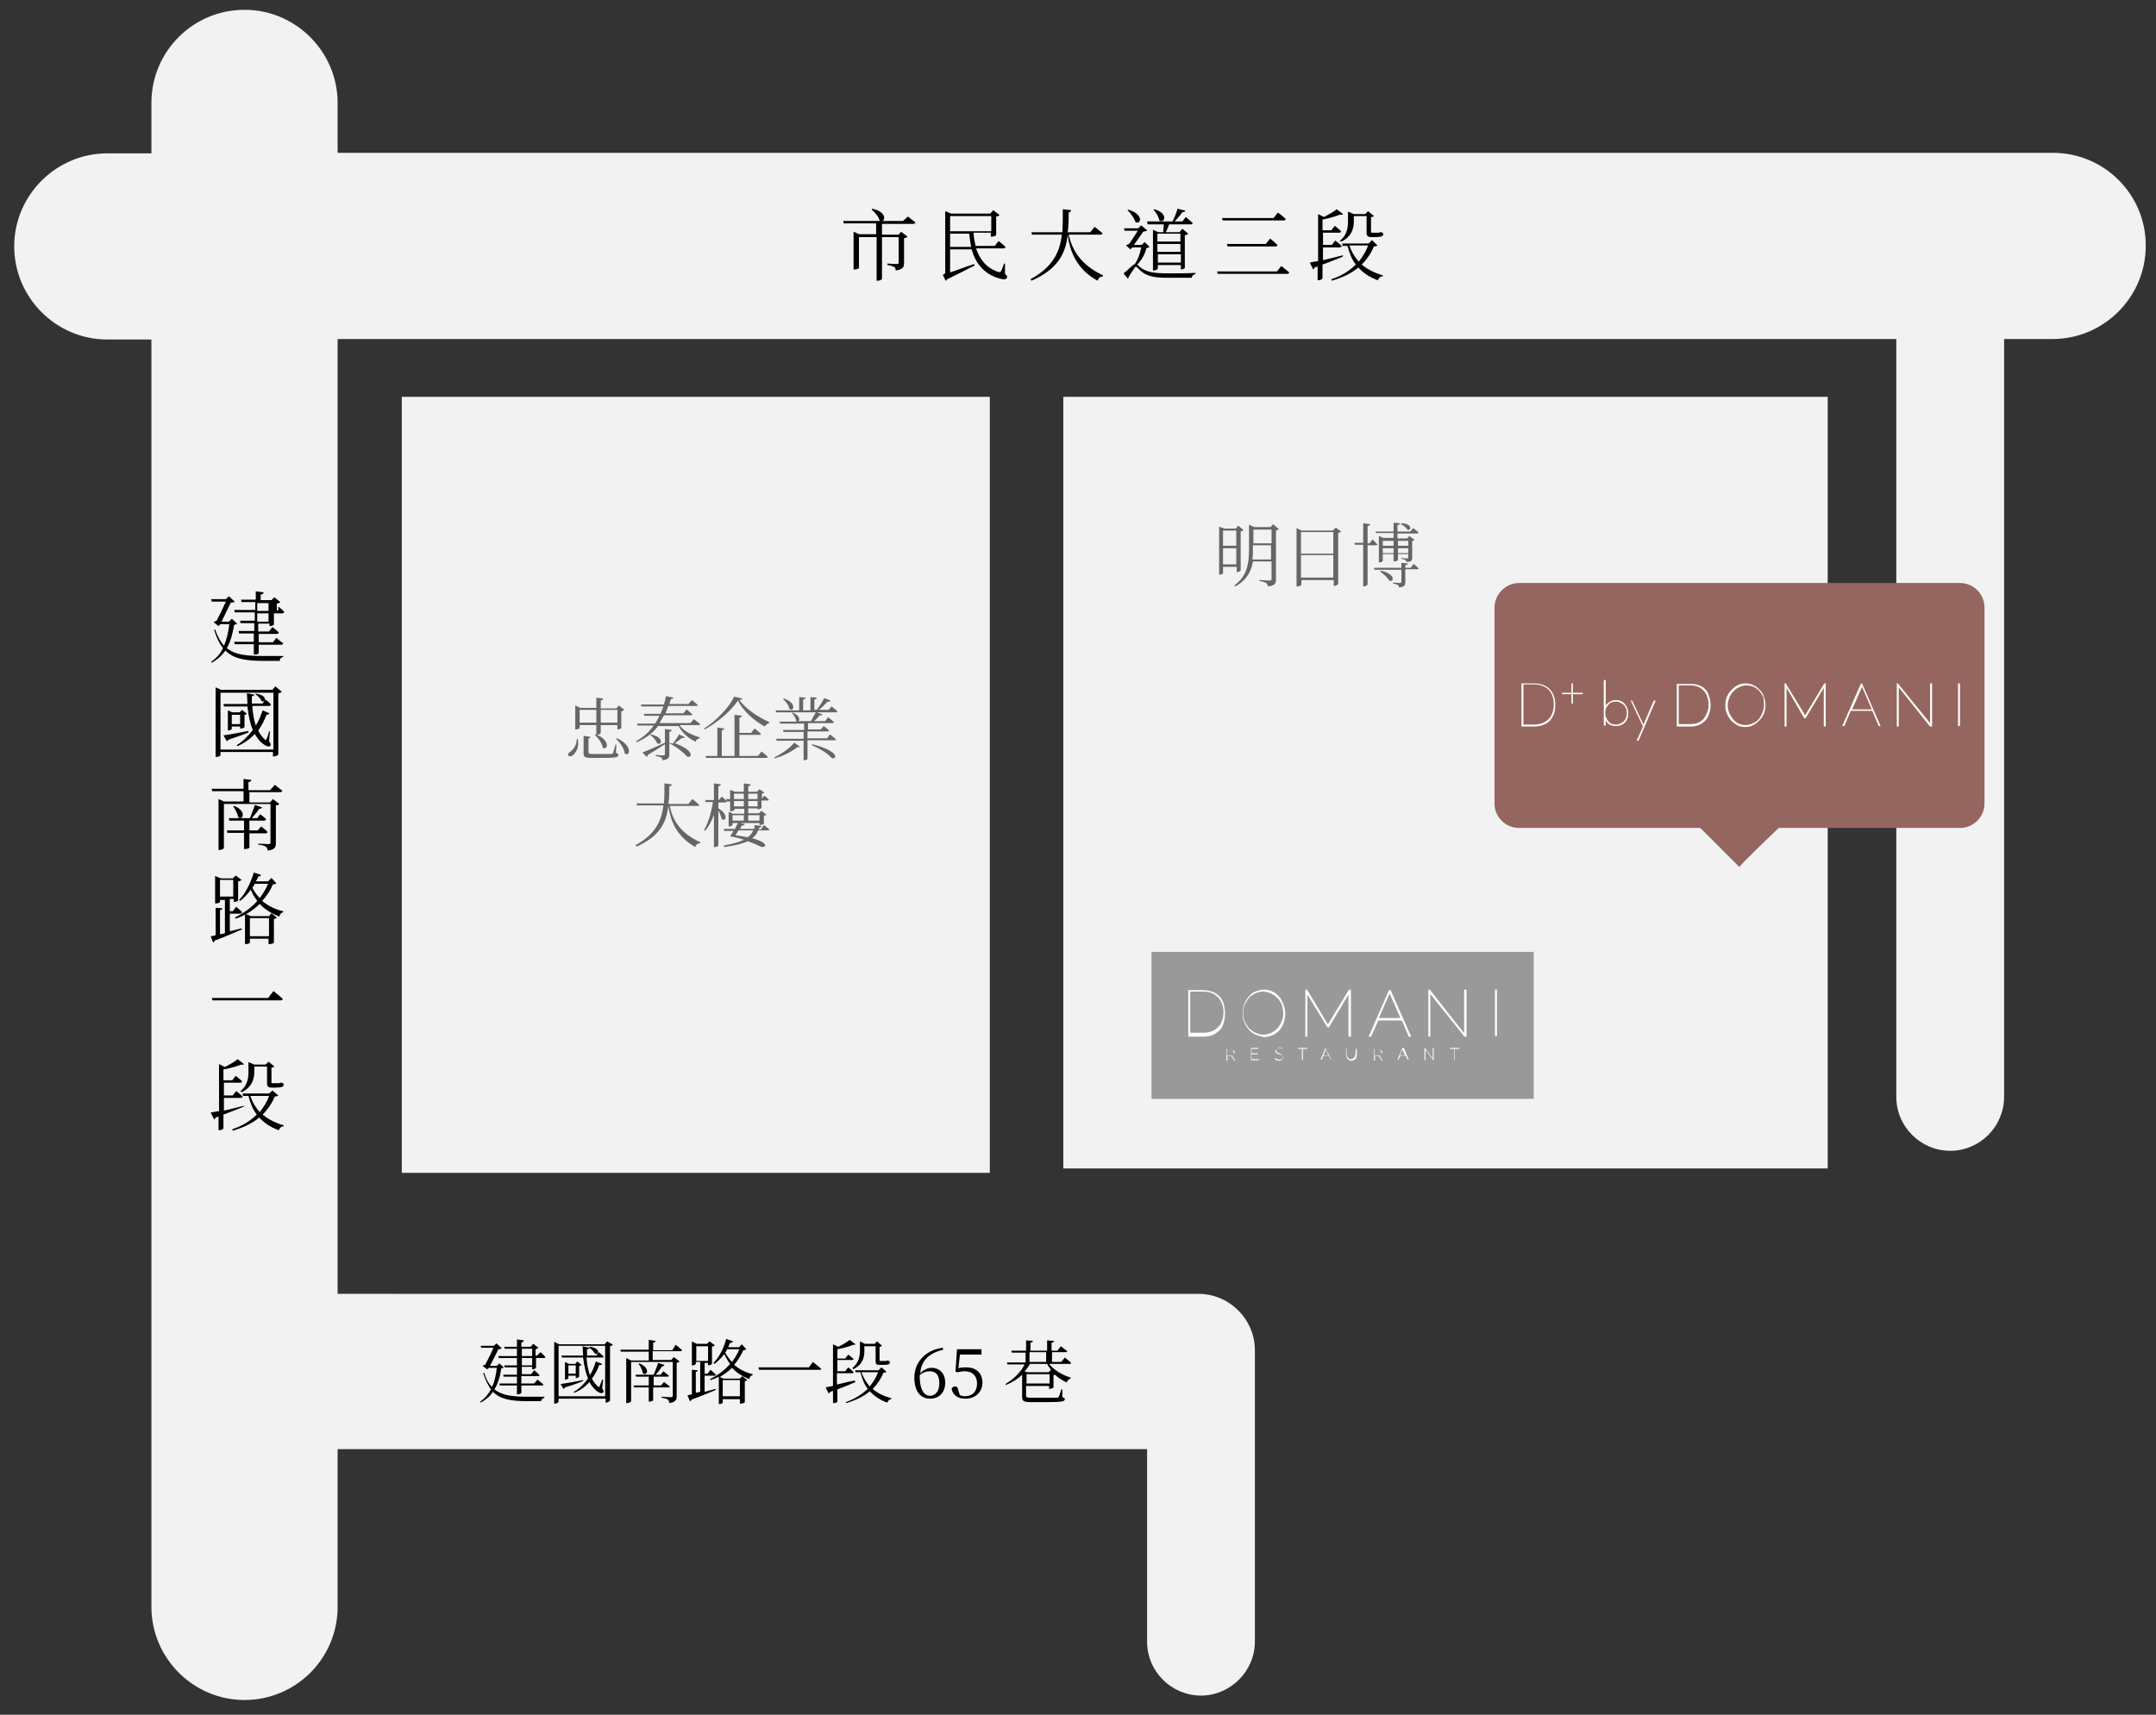 <?xml version="1.0" encoding="utf-8"?>
<!-- Generator: Adobe Illustrator 21.0.0, SVG Export Plug-In . SVG Version: 6.00 Build 0)  -->
<svg version="1.1" xmlns="http://www.w3.org/2000/svg" xmlns:xlink="http://www.w3.org/1999/xlink" x="0px" y="0px"
	 viewBox="0 0 440 350" style="enable-background:new 0 0 440 350;" xml:space="preserve">
<rect x="0" y="0" width="440" height="350" fill="#333333" stroke="none"/>
<style type="text/css">
	.st0{display:none;}
	.st1{display:inline;}
	.st2{fill:#F2F2F2;}
	.st3{fill:#666666;}
	.st4{fill:#95655F;}
	.st5{fill:#FFFFFF;}
	.st6{fill:#999999;}
</style>
<g id="圖層_1" class="st0">
	<g class="st1">
		<path class="st2" d="M419,31.2H68.9V21c0-10.4-8.5-19-19-19s-19,8.5-19,19v10.3h-9c-10.4,0-19,8.5-19,19v0c0,10.4,8.5,19,19,19h9
			V328c0,10.4,8.5,19,19,19s19-8.5,19-19v-32.2h165.2v39.3c0,6.1,5,11,11,11s11-5,11-11v-50.3c0-0.1,0-0.1,0-0.2c0-0.1,0-0.1,0-0.2
			v-8.8c0-6.3-5.2-11.5-11.5-11.5H68.9V69.2h318.1v154.7c0,6.1,5,11,11,11c6.1,0,11-5,11-11V69.2h9.9c10.4,0,19-8.5,19-19v0
			C438,39.8,429.5,31.2,419,31.2z"/>
	</g>
	<g class="st1">
		<rect x="82" y="81" class="st2" width="120" height="158.4"/>
	</g>
	<g class="st1">
		<rect x="217" y="81" class="st2" width="156" height="157.5"/>
	</g>
	<g class="st1">
		<path d="M102.8,279.1c-0.1,0.1-0.2,0.2-0.5,0.2c-0.2,1.5-0.6,3-1.4,4.3c1.5,1.2,3.6,1.5,6.7,1.5c0.8,0,2.6,0,3.5,0v0.2
			c-0.4,0.1-0.6,0.4-0.7,0.7h-2.9c-3.2,0-5.4-0.4-6.9-1.9c-0.6,0.9-1.4,1.6-2.5,2.2l-0.1-0.2c1-0.7,1.7-1.6,2.2-2.5
			c-0.6-0.8-1.1-1.9-1.6-3.3l0.2-0.1c0.4,1.3,0.9,2.2,1.6,2.9c0.6-1.2,0.8-2.5,1-3.9h-1.6l-0.4,0.3l-0.9-0.7
			c0.1-0.1,0.3-0.2,0.5-0.2c0.5-0.9,1.3-2.5,1.7-3.5h-2.5l-0.1-0.4h2.7l0.5-0.5l1.1,1c-0.1,0.1-0.4,0.2-0.7,0.2
			c-0.4,0.9-1.2,2.4-1.7,3.4h1.4l0.5-0.5L102.8,279.1z M110.3,276c0,0,0.7,0.6,1,1c0,0.2-0.2,0.2-0.4,0.2h-1.5v2
			c0,0.1-0.5,0.3-0.7,0.3h-0.1v-0.5h-2.1v1.5h1.9l0.6-0.8c0,0,0.7,0.5,1.1,1c0,0.2-0.2,0.2-0.4,0.2h-3.3v1.5h2.6l0.7-0.8
			c0,0,0.7,0.6,1.2,1c0,0.2-0.2,0.2-0.4,0.2h-4.1v1.5c0,0.1-0.4,0.3-0.7,0.3h-0.2v-1.8h-3.5l-0.1-0.4h3.6V281h-2.7l-0.1-0.4h2.8
			v-1.5h-2.5l-0.1-0.4h2.6v-1.5h-3.7l-0.1-0.4h3.8v-1.5h-2.5l-0.1-0.4h2.6v-1.5l1.4,0.2c0,0.2-0.2,0.4-0.5,0.4v0.9h1.9l0.5-0.6
			l1.1,0.8c-0.1,0.1-0.3,0.2-0.6,0.3v1.3h0.3L110.3,276z M106.5,276.8h2.1v-1.5h-2.1V276.8z M108.6,277.2h-2.1v1.5h2.1V277.2z"/>
		<path d="M125.1,274.5c-0.1,0.1-0.3,0.2-0.6,0.3v11.1c0,0.1-0.5,0.4-0.8,0.4h-0.1v-0.8H114v0.6c0,0.1-0.3,0.4-0.7,0.4h-0.2v-12.6
			l1,0.5h9.3l0.5-0.6L125.1,274.5z M123.5,285v-10.3H114V285H123.5z M119,281.9c-0.8,0.3-2,0.8-3.7,1.3c-0.1,0.2-0.2,0.3-0.3,0.3
			l-0.6-1c0.8-0.1,2.7-0.4,4.6-0.8L119,281.9z M119.7,277.2c0.1,1.2,0.3,2.4,0.7,3.5c0.5-0.8,0.9-1.8,1.2-2.8l1.3,0.5
			c-0.1,0.2-0.3,0.3-0.6,0.2c-0.4,1.1-0.9,2-1.5,2.8c0.3,0.6,0.7,1.1,1.2,1.6c0.2,0.2,0.3,0.2,0.4-0.1c0.1-0.3,0.3-0.8,0.5-1.3
			l0.2,0l-0.2,1.8c0.3,0.5,0.4,0.7,0.2,0.8c-0.3,0.4-1,0-1.5-0.4c-0.5-0.5-1-1.1-1.3-1.7c-0.9,1-1.9,1.7-3.1,2.2l-0.1-0.2
			c1.1-0.6,2.1-1.6,2.9-2.7c-0.5-1.2-0.8-2.7-1-4.3h-4.3l-0.1-0.4h4.4c0-0.6-0.1-1.3-0.1-1.9l1.4,0.3c0,0.2-0.2,0.3-0.5,0.3
			c0,0.4,0,0.9,0,1.3h1.9l0.5-0.7c0,0,0.6,0.5,1,0.9c0,0.2-0.2,0.2-0.4,0.2H119.7z M117.5,281.3v-0.5H116v0.5c0,0.1-0.3,0.3-0.6,0.3
			h-0.1v-3.6l0.8,0.4h1.3l0.4-0.5l0.9,0.7c-0.1,0.1-0.3,0.2-0.5,0.2v2.2c0,0.1-0.4,0.3-0.7,0.3H117.5z M117.5,280.4v-1.7H116v1.7
			H117.5z M120.4,274.9c2.3,0.3,1.8,1.8,1,1.4c-0.2-0.4-0.7-1-1.2-1.2L120.4,274.9z"/>
		<path d="M137.9,274.5c0,0,0.8,0.6,1.3,1.1c0,0.2-0.2,0.2-0.4,0.2h-5.6v1.8h3.8l0.5-0.6l1.2,0.9c-0.1,0.1-0.3,0.2-0.6,0.3v6.8
			c0,0.7-0.2,1.2-1.5,1.4c0-0.3-0.1-0.5-0.3-0.7c-0.2-0.2-0.6-0.3-1.3-0.4v-0.2c0,0,1.6,0.1,1.9,0.1c0.3,0,0.4-0.1,0.4-0.3V278h-8.5
			v8c0,0.1-0.4,0.4-0.8,0.4h-0.2v-9.2l1,0.5h3.6v-1.8h-5.7l-0.1-0.4h5.8v-2l1.4,0.2c0,0.2-0.2,0.3-0.5,0.4v1.5h3.9L137.9,274.5z
			 M133.3,283.2v2.6c0,0.1-0.3,0.3-0.8,0.3h-0.1v-2.9h-3l-0.1-0.4h3.1V281h-2.6l-0.1-0.4h3.7c0.3-0.7,0.7-1.7,0.9-2.4l1.3,0.4
			c-0.1,0.2-0.2,0.3-0.5,0.3c-0.3,0.5-0.8,1.2-1.3,1.7h1l0.6-0.7c0,0,0.6,0.5,1.1,0.9c0,0.2-0.2,0.2-0.4,0.2h-2.7v1.8h1.5l0.6-0.7
			c0,0,0.7,0.5,1.2,0.9c0,0.2-0.2,0.2-0.4,0.2H133.3z M130.5,278.3c2.4,1,1.5,2.7,0.7,2c-0.1-0.6-0.5-1.5-0.9-1.9L130.5,278.3z"/>
		<path d="M143.8,284.1c0.7-0.2,1.5-0.4,2.2-0.6l0.1,0.2c-1.2,0.5-2.8,1.2-5,2c0,0.2-0.2,0.3-0.3,0.3l-0.5-1.2
			c0.2,0,0.5-0.1,0.9-0.2v-5l1.2,0.1c0,0.2-0.2,0.3-0.4,0.3v4.3l0.9-0.2v-6.1h-0.9v0.4c0,0.1-0.3,0.3-0.7,0.3h-0.1v-4.9l1,0.5h2.1
			l0.5-0.5l1.1,0.8c-0.1,0.1-0.3,0.2-0.6,0.3v3.5c0,0.1-0.5,0.3-0.7,0.3h-0.1v-0.5h-0.7v2.2h0.6l0.6-0.8c0,0,0.7,0.6,1.1,1
			c0,0.2-0.2,0.2-0.4,0.2h-1.9V284.1z M142.1,277.8h2.4v-3h-2.4V277.8z M152.3,275.4c-0.1,0.1-0.3,0.2-0.6,0.2
			c-0.5,1.1-1.1,2.1-1.9,3c1,0.8,2.2,1.5,3.8,1.9l0,0.2c-0.4,0.1-0.6,0.3-0.7,0.8c-1.5-0.6-2.7-1.4-3.5-2.3
			c-0.7,0.7-1.6,1.3-2.5,1.9l0.8,0.3h3.3l0.5-0.5l1,0.8c-0.1,0.1-0.2,0.2-0.5,0.2v4.3c0,0.1-0.4,0.3-0.8,0.3H151v-0.9h-3.5v0.7
			c0,0.1-0.3,0.3-0.7,0.3h-0.1V281c-0.5,0.3-1.1,0.5-1.7,0.7l-0.1-0.2c1.6-0.8,3-1.8,4.1-3.1c-0.5-0.6-0.8-1.3-1.2-2
			c-0.6,0.8-1.3,1.5-2,2l-0.2-0.2c1.1-1.1,2.1-2.9,2.6-4.9l1.4,0.5c-0.1,0.2-0.2,0.3-0.6,0.3c-0.1,0.3-0.3,0.6-0.4,0.9h2.2l0.6-0.6
			L152.3,275.4z M147.5,281.7v3.3h3.5v-3.3H147.5z M148.4,275.4c-0.1,0.3-0.3,0.5-0.4,0.7c0.4,0.7,0.8,1.3,1.4,1.9
			c0.6-0.8,1.1-1.7,1.5-2.6H148.4z"/>
		<path d="M165,279.2l0.9-1.2c0,0,1,0.8,1.7,1.4c0,0.2-0.2,0.2-0.4,0.2h-12.3l-0.1-0.5H165z"/>
		<path d="M174.6,282.1c-0.9,0.4-2.1,0.9-3.7,1.5v2.5c0,0.1-0.3,0.3-0.8,0.3H170v-2.5l-0.6,0.2c0,0.2-0.2,0.3-0.3,0.3l-0.6-1.2
			c0.4-0.1,0.9-0.2,1.5-0.3v-8.5l1.1,0.5c0.8-0.4,1.7-0.9,2.3-1.4l1.2,0.9c-0.1,0.1-0.2,0.1-0.5,0.1c-0.9,0.4-2.1,0.7-3.2,0.9v1.9
			h1.6l0.6-0.8c0,0,0.7,0.5,1.1,0.9c0,0.2-0.2,0.2-0.4,0.2h-2.9v2.3h1.6l0.6-0.8c0,0,0.7,0.5,1.1,1c0,0.2-0.2,0.2-0.4,0.2h-3v2.3
			c1.1-0.2,2.3-0.6,3.6-0.8L174.6,282.1z M180.9,280c-0.1,0.1-0.3,0.2-0.6,0.2c-0.5,1.2-1.2,2.3-2.2,3.3c1,0.9,2.3,1.5,3.8,1.9
			l0,0.2c-0.4,0-0.7,0.3-0.8,0.7c-1.5-0.5-2.6-1.3-3.6-2.3c-1.2,1-2.8,1.8-4.8,2.4l-0.1-0.2c1.8-0.6,3.3-1.6,4.5-2.7
			c-0.7-0.9-1.2-2.1-1.5-3.4h-1l-0.1-0.4h4.8l0.6-0.6L180.9,280z M174,279.2c1.3-1.1,1.5-2.4,1.5-3.6v-1.8l1,0.5h2l0.5-0.5l1,0.9
			c-0.1,0.1-0.3,0.2-0.5,0.2v2.7c0,0.2,0,0.2,0.2,0.2h0.5h0.4c0.1,0,0.1,0,0.2,0c0.1,0,0.2,0,0.2-0.1h0.1l0.1,0
			c0.3,0.1,0.4,0.2,0.4,0.4c0,0.4-0.3,0.5-1.5,0.5h-0.6c-0.7,0-0.8-0.2-0.8-0.8v-3h-2.3v0.9c0,1.2-0.2,2.8-2.3,3.8L174,279.2z
			 M175.8,280.1c0.4,1.1,1,2.1,1.7,2.9c0.7-0.9,1.3-1.8,1.7-2.9H175.8z"/>
		<path d="M192.5,275.5c-3,0.7-4.5,2.3-4.7,4.8c0.7-0.7,1.5-1.1,2.3-1.1c1.7,0,2.8,1.2,2.8,3c0,2.1-1.3,3.3-3.1,3.3
			c-2,0-3.2-1.6-3.2-4.3c0-3,2.1-5.6,5.8-6.1L192.5,275.5z M187.7,281c0,2.5,0.8,3.9,2.1,3.9c1.1,0,1.9-0.9,1.9-2.6
			c0-1.7-0.8-2.4-1.9-2.4c-0.7,0-1.5,0.2-2.1,0.8V281z"/>
		<path d="M195.6,279.3c0.5-0.2,1-0.2,1.6-0.2c1.9,0,3.3,1.1,3.3,3.1c0,1.9-1.4,3.3-3.5,3.3c-1.5,0-2.5-0.7-2.8-2
			c0.1-0.3,0.4-0.5,0.7-0.5c0.4,0,0.6,0.2,0.7,0.9l0.3,0.9c0.4,0.1,0.7,0.2,1,0.2c1.6,0,2.5-1,2.5-2.6c0-1.6-1-2.5-2.5-2.5
			c-0.5,0-1,0.1-1.5,0.2l-0.4-0.1l0.3-4.6h5v1.1h-4.4L195.6,279.3z"/>
		<path d="M214.1,278.4c1,1.3,2.8,2.3,4.4,2.8l0,0.2c-0.4,0.1-0.7,0.4-0.8,0.8c-0.8-0.4-1.7-0.9-2.4-1.6c-0.1,0-0.2,0.1-0.3,0.1v2.5
			c0,0.1-0.5,0.3-0.8,0.3h-0.1v-0.6h-4.7v2c0,0.3,0.1,0.4,1.1,0.4h2.7c1.1,0,2.1,0,2.5,0c0.2,0,0.3-0.1,0.4-0.2
			c0.1-0.2,0.3-0.8,0.5-1.5h0.2l0,1.6c0.4,0.1,0.5,0.2,0.5,0.4c0,0.5-0.6,0.6-4.1,0.6h-2.7c-1.6,0-1.9-0.2-1.9-1.1v-4.5
			c-0.9,0.9-2.1,1.6-3.3,2.1l-0.1-0.2c1.7-1,3.2-2.5,3.9-4h-3.5l-0.1-0.4h3.8v-2h-2.8l-0.1-0.4h3v-2.1l1.4,0.1
			c0,0.2-0.2,0.3-0.5,0.4v1.6h3.4v-2.1l1.4,0.1c0,0.2-0.1,0.3-0.5,0.4v1.6h1.2l0.7-0.9c0,0,0.8,0.6,1.3,1c0,0.2-0.2,0.2-0.4,0.2
			h-2.7v2h1.9l0.7-0.9c0,0,0.8,0.6,1.3,1.1c0,0.2-0.2,0.2-0.4,0.2H214.1z M210.2,278.4c-0.3,0.5-0.6,1-1.1,1.5l0.5,0.2h4.4l0.5-0.5
			c-0.3-0.4-0.6-0.8-0.8-1.2H210.2z M214.2,282.4v-1.9h-4.7v1.9H214.2z M210.1,278h3.4v-2h-3.4V278z"/>
	</g>
	<g class="st1">
		<path class="st3" d="M117.9,150.8c0.4,1.7-0.4,2.8-0.9,3.3c-0.4,0.3-0.9,0.4-1,0.1c-0.1-0.3,0-0.5,0.3-0.7
			c0.7-0.4,1.4-1.4,1.4-2.6L117.9,150.8z M118.3,147.9v0.7c0,0.1-0.4,0.3-0.8,0.3h-0.1V144l1,0.5h3.3v-2.1l1.4,0.2
			c0,0.2-0.2,0.3-0.5,0.4v1.6h3.2l0.5-0.6l1.1,0.9c-0.1,0.1-0.3,0.2-0.6,0.3v3.4c0,0.1-0.5,0.3-0.8,0.3H126v-0.9h-3.4v1.6
			c0,0.1-0.4,0.4-0.7,0.4h-0.2v-2H118.3z M118.3,144.9v2.6h3.4v-2.6H118.3z M125.7,153.7c0.4,0.1,0.5,0.2,0.5,0.4
			c0,0.5-0.5,0.6-3.4,0.6h-2.1c-1.3,0-1.6-0.2-1.6-0.9v-3.6l1.4,0.2c0,0.2-0.2,0.3-0.4,0.3v2.9c0,0.2,0.1,0.3,0.8,0.3h2
			c0.9,0,1.6,0,1.9,0c0.2,0,0.3-0.1,0.3-0.2c0.1-0.3,0.3-0.9,0.5-1.7h0.2L125.7,153.7z M121.6,149.9c3.1,1.2,2.4,3.4,1.4,2.7
			c-0.1-0.9-0.9-1.9-1.6-2.6L121.6,149.9z M122.6,144.9v2.6h3.4v-2.6H122.6z M125.9,150.7c3.4,1.5,2.6,3.9,1.6,3.1
			c-0.1-1-1-2.3-1.8-3L125.9,150.7z"/>
		<path class="st3" d="M138.8,148.2c0.8,1.1,2.6,1.9,4,2.3l0,0.2c-0.4,0.1-0.8,0.3-0.8,0.7c-1.4-0.6-2.8-1.8-3.5-3.2h-4.2
			c-1,1.4-2.5,2.5-4.4,3.3l-0.1-0.2c1.5-0.8,2.7-1.9,3.6-3.2h-3.3l-0.1-0.4h3.7c0.3-0.5,0.6-1,0.9-1.6h-3.1l-0.1-0.4h3.4
			c0.2-0.5,0.4-1,0.6-1.5h-4.5l-0.1-0.4h4.7c0.2-0.6,0.3-1.1,0.4-1.7l1.5,0.3c0,0.2-0.2,0.3-0.5,0.3c-0.1,0.4-0.2,0.7-0.3,1h3.9
			l0.7-0.8c0,0,0.8,0.6,1.2,1c0,0.2-0.2,0.2-0.4,0.2h-5.6c-0.2,0.5-0.4,1-0.6,1.5h3.7l0.6-0.8c0,0,0.7,0.6,1.2,1
			c0,0.2-0.2,0.2-0.4,0.2h-5.4c-0.3,0.5-0.6,1.1-0.9,1.6h6.3l0.7-0.8c0,0,0.8,0.6,1.3,1c0,0.2-0.2,0.2-0.4,0.2H138.8z M139.8,150.5
			c-0.1,0.1-0.3,0.2-0.6,0.1c-0.5,0.4-1,0.8-1.5,1.1c4.2,1.5,3.5,3.2,2.5,2.7c-0.6-0.7-1.9-1.8-3.6-2.7v2.2c0,0.7-0.1,1.1-1.4,1.3
			c0-0.3-0.1-0.5-0.3-0.6c-0.2-0.1-0.5-0.2-1.1-0.3v-0.2c0,0,1.3,0.1,1.6,0.1c0.2,0,0.3-0.1,0.3-0.3v-2c-0.9,0.6-2,1.3-3.5,2.2
			c0,0.2-0.1,0.3-0.2,0.4l-0.9-0.9c0.8-0.3,2.7-1.1,4.6-2v-2.8l1.4,0.2c0,0.2-0.2,0.3-0.5,0.4v2.2c0.2,0.1,0.5,0.1,0.7,0.2
			c0.4-0.5,0.9-1.2,1.3-1.9L139.8,150.5z M132.8,149.9c2.9,0.6,2.2,2.4,1.3,1.8c-0.2-0.6-0.9-1.3-1.4-1.7L132.8,149.9z"/>
		<path class="st3" d="M151.5,142.6c0,0.2-0.2,0.2-0.6,0.3c1.3,1.8,3.7,3.4,6.1,4.5l0,0.2c-0.4,0.1-0.8,0.4-0.9,0.7
			c-2.3-1.2-4.5-3.3-5.5-5.3c-1.4,2.1-4.2,4.5-6.8,5.9l-0.1-0.2c2.3-1.4,5.3-4.5,6.1-6.5L151.5,142.6z M155.4,153.4
			c0,0,0.8,0.6,1.3,1.1c0,0.1-0.2,0.2-0.4,0.2h-12.2l-0.1-0.4h2.4v-5.8l1.4,0.2c0,0.2-0.2,0.3-0.5,0.4v5.2h2.6v-8.4l1.5,0.2
			c0,0.2-0.2,0.3-0.5,0.4v3.1h2.4l0.7-0.9c0,0,0.8,0.6,1.3,1.1c0,0.2-0.2,0.2-0.4,0.2h-4v4.3h3.8L155.4,153.4z"/>
		<path class="st3" d="M158,154.6c1.3-0.6,3-1.7,4.1-3l1.1,0.8c-0.1,0.1-0.3,0.2-0.5,0.1c-1.3,1.1-3.2,1.9-4.6,2.3L158,154.6z
			 M169.7,144.2c0,0,0.7,0.5,1.2,1c0,0.2-0.2,0.2-0.4,0.2h-3.8l1.1,0.4c0,0.2-0.2,0.3-0.5,0.2c-0.3,0.4-0.8,0.9-1.2,1.2h2.3l0.6-0.8
			c0,0,0.7,0.5,1.2,1c0,0.2-0.2,0.2-0.4,0.2h-4.9v1.3h2.6l0.6-0.7c0,0,0.7,0.5,1.1,0.9c0,0.2-0.2,0.2-0.4,0.2h-4v1.4h4l0.6-0.8
			c0,0,0.7,0.6,1.2,1c0,0.2-0.2,0.2-0.4,0.2h-5.4v3.8c0,0.1-0.3,0.3-0.8,0.3H164v-4h-5.5l-0.1-0.4h5.6v-1.4h-4.1l-0.1-0.4h4.3v-1.3
			h-4.9l-0.1-0.4h3.5c0,0-0.1-0.1-0.1-0.1c-0.1-0.6-0.5-1.3-0.9-1.7l0.1-0.1h-3.3l-0.1-0.4h4.8v-2.7l1.3,0.1c0,0.2-0.1,0.3-0.5,0.4
			v2.2h1.5v-2.7l1.3,0.1c0,0.2-0.2,0.3-0.5,0.4v2.1h0.5c0.5-0.7,1.1-1.6,1.5-2.4l1.3,0.5c-0.1,0.2-0.3,0.3-0.6,0.2
			c-0.5,0.5-1.1,1.2-1.8,1.7h2L169.7,144.2z M160,142.6c2.7,0.9,2,2.8,1.1,2.1c-0.1-0.7-0.7-1.5-1.3-2L160,142.6z M165.5,147.2
			c0.3-0.6,0.7-1.3,1-1.8h-4.9c1.7,0.6,1.7,1.6,1.3,1.8H165.5z M165.7,151.9c6.4,1.6,4.8,3.5,3.9,2.7c-0.7-0.8-2.1-1.7-3.9-2.5
			L165.7,151.9z"/>
		<path class="st3" d="M136.7,164.5c0.5,2.7,2,5.5,6.2,7.4l0,0.2c-0.5,0.1-0.8,0.2-1,0.8c-3.9-2.2-5.1-5.5-5.5-8.4
			c-0.4,3.3-1.7,6.2-6.5,8.3l-0.2-0.3c4.1-2.2,5.3-5,5.7-8.1H130l-0.1-0.4h5.6c0.1-1.3,0.1-2.7,0.1-4.1l1.5,0.2
			c0,0.2-0.2,0.4-0.5,0.4c0,1.2,0,2.4-0.2,3.6h4.1l0.8-1c0,0,0.9,0.7,1.4,1.2c0,0.2-0.2,0.2-0.4,0.2H136.7z"/>
		<path class="st3" d="M155.9,168.4c0,0,0.6,0.5,1.1,0.9c0,0.2-0.2,0.2-0.4,0.2h-1.9c-0.2,0.6-0.5,1.1-1.2,1.6
			c3.8,1,2.7,2.1,1.7,1.7c-0.7-0.4-1.6-0.7-2.6-1.1c-1,0.5-2.6,0.9-4.8,1.2l-0.1-0.3c1.9-0.4,3.2-0.7,4.1-1.2
			c-0.9-0.3-1.8-0.5-2.8-0.7c0.2-0.3,0.5-0.7,0.7-1.1h-1.9l-0.1-0.4h2.3c0.2-0.4,0.4-0.9,0.6-1.2h-1.1v0.4c0,0.1-0.4,0.3-0.7,0.3
			h-0.1v-3l0.9,0.4h2.3v-1h-2v0.2c0,0.1-0.4,0.3-0.7,0.3H149v-2h-0.7v0c0,0.1-0.2,0.2-0.4,0.2h-1.3v1.2c2.2,1.3,1.5,2.8,0.7,2.2
			c-0.1-0.5-0.4-1.2-0.7-1.8v7.2c0,0.1-0.4,0.3-0.7,0.3h-0.2v-6.6c-0.4,1.2-1,2.3-1.8,3.3l-0.2-0.2c0.9-1.6,1.5-3.7,1.8-5.7H144
			l-0.1-0.4h1.8v-3.4l1.4,0.2c0,0.2-0.1,0.3-0.5,0.4v2.8h0.1l0.6-0.7c0,0,0.6,0.5,1,0.9l-0.1-0.4h0.8v-1.9l0.9,0.4h1.9v-1.7l1.4,0.2
			c0,0.2-0.2,0.3-0.5,0.4v1.1h1.8l0.5-0.5l1,0.7c-0.1,0.1-0.3,0.2-0.5,0.2v1l0.5-0.6c0,0,0.6,0.5,0.9,0.8c0,0.2-0.2,0.2-0.4,0.2
			h-1.1v1.5c0,0.1-0.4,0.3-0.7,0.3h-0.1V165h-1.9v1h2.2l0.5-0.5l1,0.8c-0.1,0.1-0.3,0.2-0.5,0.2v1.6c0,0.1-0.4,0.3-0.7,0.3H155v-0.4
			h-4l1,0.2c-0.1,0.2-0.2,0.3-0.6,0.3c-0.1,0.2-0.2,0.4-0.4,0.7h2.9c0.1-0.2,0.1-0.5,0.1-0.8l1.4,0.2c0,0.2-0.2,0.3-0.5,0.4
			c0,0.1,0,0.2-0.1,0.3h0.5L155.9,168.4z M149.5,167.5h2.3v-1.1h-2.3V167.5z M149.8,163.1h2V162h-2V163.1z M151.8,164.6v-1.1h-2v1.1
			H151.8z M150.7,169.5c-0.2,0.3-0.4,0.7-0.6,1c1,0.1,1.8,0.3,2.5,0.4c0.6-0.4,0.9-0.9,1.1-1.4H150.7z M152.7,162v1.1h1.9V162H152.7
			z M154.6,163.5h-1.9v1.1h1.9V163.5z M152.7,166.4v1.1h2.3v-1.1H152.7z"/>
	</g>
	<g class="st1">
		<path class="st3" d="M249.6,115.6v1.4c0,0.1-0.3,0.3-0.7,0.3h-0.1v-9.8l1.1,0.4h2.3l0.5-0.6l1.1,0.9c-0.1,0.1-0.3,0.2-0.6,0.3v7.9
			c0,0.1-0.4,0.4-0.7,0.4h-0.1v-1.1H249.6z M249.6,108.3v3.1h2.7v-3.1H249.6z M252.3,115.2v-3.3h-2.7v3.3H252.3z M261,108
			c-0.1,0.1-0.3,0.2-0.6,0.3v10c0,0.8-0.2,1.2-1.6,1.4c-0.1-0.3-0.2-0.6-0.4-0.7c-0.3-0.2-0.7-0.3-1.4-0.4v-0.2c0,0,1.8,0.1,2.1,0.1
			c0.3,0,0.4-0.1,0.4-0.3v-3.6h-3.8c-0.3,1.9-1.2,3.8-3.6,5.1l-0.2-0.2c2.6-1.9,3-4.4,3-7.4v-5l1.1,0.5h3.3l0.5-0.6L261,108z
			 M259.4,114.2v-2.9h-3.7v0.8c0,0.7,0,1.4-0.1,2.1H259.4z M255.8,108.1v2.8h3.7v-2.8H255.8z"/>
		<path class="st3" d="M273.7,108.5c-0.1,0.1-0.3,0.2-0.6,0.3v10.4c0,0.1-0.5,0.4-0.8,0.4h-0.1v-1.2h-6.6v0.9c0,0.1-0.3,0.4-0.8,0.4
			h-0.2v-11.9l1,0.5h6.4l0.6-0.6L273.7,108.5z M265.5,108.6v4.4h6.6v-4.4H265.5z M272.1,117.9v-4.6h-6.6v4.6H272.1z"/>
		<path class="st3" d="M279.1,111.2v8.1c0,0.1-0.4,0.4-0.7,0.4h-0.2v-8.5h-1.7l-0.1-0.4h1.8v-4l1.4,0.2c0,0.2-0.1,0.3-0.5,0.4v3.5
			h0.4l0.6-0.8c0,0,0.6,0.6,1,1c0,0.2-0.2,0.2-0.4,0.2H279.1z M288.5,115.1c0,0,0.6,0.5,1,0.9c0,0.2-0.2,0.2-0.4,0.2h-2.3v2.5
			c0,0.7-0.1,1.1-1.3,1.2c0-0.2-0.1-0.4-0.2-0.5c-0.2-0.1-0.5-0.2-1-0.3v-0.2c0,0,1.2,0.1,1.4,0.1c0.2,0,0.3-0.1,0.3-0.3v-2.4h-5.5
			l-0.1-0.4h5.6v-1l1.3,0.1c0,0.2-0.2,0.3-0.5,0.4v0.5h1.1L288.5,115.1z M280.7,108.5h3.7v-1.8l1.3,0.1c0,0.2-0.1,0.3-0.5,0.4v1.3
			h2.6l0.6-0.7c0,0,0.7,0.5,1.1,0.9c0,0.2-0.2,0.2-0.4,0.2h-3.9v1h2l0.4-0.5l1.1,0.8c-0.1,0.1-0.3,0.2-0.5,0.2v3.4
			c0,0.6-0.1,0.9-1.2,0.9c0-0.2-0.1-0.3-0.2-0.4c-0.2-0.1-0.4-0.2-0.8-0.2v-0.2c0,0,0.8,0.1,1.1,0.1c0.2,0,0.3-0.1,0.3-0.3v-0.6
			h-2.1v1.2c0,0.1-0.4,0.3-0.7,0.3h-0.2v-1.5h-2.2v1.4c0,0.1-0.4,0.3-0.7,0.3h-0.1v-5.4l0.9,0.4h2.1v-1h-3.6L280.7,108.5z
			 M281.8,116.5c3.1,0.6,2.7,2.5,1.7,2c-0.3-0.6-1.2-1.4-1.8-1.8L281.8,116.5z M282.2,110.4v1h2.2v-1H282.2z M284.4,112.9v-1h-2.2v1
			H284.4z M285.3,110.4v1h2.1v-1H285.3z M287.4,112.9v-1h-2.1v1H287.4z M286,106.8c2.4,0.1,2,1.7,1.2,1.3c-0.2-0.4-0.8-0.9-1.3-1.1
			L286,106.8z"/>
	</g>
	<g class="st1">
		<path d="M185.3,44.2c0,0,0.9,0.7,1.5,1.2c0,0.2-0.2,0.3-0.4,0.3H180v2.2h3.4l0.5-0.6l1.3,1c-0.1,0.1-0.3,0.3-0.7,0.3v5.1
			c0,0.8-0.2,1.3-1.7,1.5c0-0.3-0.1-0.6-0.3-0.7c-0.2-0.1-0.6-0.3-1.4-0.4v-0.3c0,0,1.6,0.1,1.9,0.1c0.3,0,0.4-0.1,0.4-0.3v-5.2H180
			v8.5c0,0.1-0.3,0.4-0.9,0.4h-0.2v-8.9h-3.6v6.3c0,0.1-0.4,0.3-0.9,0.3h-0.2v-7.7l1.1,0.5h3.5v-2.2h-6.6l-0.1-0.5h12.2L185.3,44.2z
			 M178,42.6c3.4,0.7,2.6,3.1,1.5,2.4c-0.2-0.8-1-1.7-1.6-2.2L178,42.6z"/>
		<path d="M205.1,55.9c0.5,0.4,0.5,0.6,0.4,0.8c-0.2,0.5-1.1,0.3-2,0c-2.9-1-4.5-3.2-5.2-5.8h-4.4v4.7c1.3-0.4,3-1.1,4.9-1.7
			l0.1,0.3c-1.2,0.6-3.3,1.7-5.6,2.8c-0.1,0.2-0.2,0.3-0.3,0.3l-0.6-1.2c0.5-0.2,0.5-0.3,0.5-0.7V43.1l1.2,0.5h8l0.6-0.7l1.3,1
			c-0.1,0.1-0.3,0.3-0.7,0.3v3.8c0,0.1-0.5,0.3-0.9,0.3h-0.2v-0.8h-3.5c0,0.9,0.2,1.8,0.4,2.7h3.9l0.8-1c0,0,0.9,0.7,1.4,1.2
			c0,0.2-0.2,0.3-0.4,0.3h-5.6c0.7,2.2,2.1,4,4.5,4.8c0.3,0.1,0.5,0.1,0.6-0.2c0.2-0.3,0.4-0.9,0.6-1.5l0.2,0L205.1,55.9z
			 M193.9,47.2h8.4v-3.1h-8.4V47.2z M198.2,50.4c-0.2-0.9-0.3-1.8-0.4-2.7h-3.9v2.7H198.2z"/>
		<path d="M218.1,47.8c0.6,3,2.3,6.2,7,8.4l0,0.2c-0.6,0.1-0.9,0.3-1.1,0.9c-4.4-2.4-5.7-6.2-6.1-9.4c-0.4,3.7-1.9,7-7.4,9.4
			l-0.2-0.3c4.6-2.5,6-5.6,6.4-9.1h-6.1l-0.1-0.5h6.3c0.1-1.5,0.1-3,0.1-4.7l1.7,0.2c0,0.2-0.2,0.4-0.5,0.5c0,1.4,0,2.7-0.2,4h4.6
			l0.9-1.1c0,0,1,0.8,1.6,1.3c0,0.2-0.2,0.3-0.4,0.3H218.1z"/>
		<path d="M234.6,50.4c-0.1,0.1-0.3,0.2-0.6,0.2c-0.3,1.1-0.9,2.4-1.9,3.4c0.1,0,0.1,0.1,0.2,0.2c1.4,1.4,3.2,1.6,6.3,1.6
			c1.9,0,3.5,0,5.4-0.1v0.2c-0.5,0.1-0.7,0.4-0.8,0.8h-4.9c-3.2,0-4.7-0.4-6.2-2.1c-0.2-0.2-0.4-0.2-0.5,0c-0.3,0.5-1,1.4-1.3,2
			c0,0.1,0,0.2-0.1,0.3l-0.9-1.1c0.7-0.5,1.8-1.7,2.3-1.9c0.7-1,1.1-2.3,1.3-3.4h-1.8l-0.4,0.4l-0.9-0.8c0.1-0.1,0.4-0.2,0.6-0.3
			c0.6-0.8,1.3-1.9,1.8-2.7h-2.7l-0.1-0.5h2.9l0.6-0.6l1.2,1c-0.1,0.2-0.5,0.2-0.8,0.3c-0.5,0.7-1.3,1.9-1.9,2.7h1.6l0.6-0.6
			L234.6,50.4z M230.3,42.8c3.3,1,2.5,3.2,1.4,2.5c-0.2-0.8-1-1.8-1.6-2.4L230.3,42.8z M234.2,45.7l-0.1-0.5h5.2
			c0.4-0.8,0.8-1.8,1-2.6l1.6,0.4c0,0.2-0.3,0.3-0.6,0.3c-0.4,0.6-1,1.3-1.6,1.9h1.6l0.7-0.9c0,0,0.8,0.7,1.4,1.2
			c0,0.2-0.2,0.3-0.4,0.3h-4.4c-0.2,0.5-0.4,1.1-0.7,1.6h2.8l0.6-0.7l1.2,1c-0.1,0.1-0.3,0.3-0.7,0.3v6.7c0,0.1-0.5,0.3-0.8,0.3H241
			v-0.9h-4.7v0.7c0,0.1-0.4,0.4-0.8,0.4h-0.2v-8.3l1.1,0.5h1c0-0.5,0.1-1.1,0.1-1.6H234.2z M235.6,42.7c3,0.9,2,3,1,2.3
			c-0.1-0.7-0.7-1.7-1.2-2.2L235.6,42.7z M236.2,47.7v1.6h4.7v-1.6H236.2z M236.2,51.4h4.7v-1.6h-4.7V51.4z M241,53.6v-1.7h-4.7v1.7
			H241z"/>
		<path d="M260.6,55.4l0.9-1.1c0,0,1,0.8,1.6,1.3c0,0.2-0.2,0.3-0.4,0.3h-14.2l-0.1-0.5H260.6z M259.9,44.5l0.9-1.1
			c0,0,1,0.7,1.6,1.3c0,0.2-0.2,0.3-0.4,0.3h-12.5l-0.1-0.5H259.9z M258.4,49.7l0.8-1c0,0,0.9,0.7,1.5,1.3c0,0.2-0.2,0.3-0.4,0.3
			h-9.8l-0.1-0.5H258.4z"/>
		<path d="M274,52.4c-1,0.4-2.4,1-4.1,1.6v2.8c0,0.1-0.3,0.4-0.9,0.4h-0.1v-2.8l-0.6,0.2c0,0.2-0.2,0.3-0.3,0.4l-0.7-1.4
			c0.4-0.1,1-0.2,1.7-0.3v-9.6l1.2,0.6c0.9-0.5,1.9-1,2.6-1.6l1.3,1c-0.1,0.1-0.3,0.2-0.6,0.1c-1,0.4-2.4,0.8-3.6,1V47h1.8l0.7-0.9
			c0,0,0.8,0.6,1.3,1.1c0,0.2-0.2,0.3-0.4,0.3h-3.3V50h1.8l0.7-0.9c0,0,0.8,0.6,1.3,1.1c0,0.2-0.2,0.3-0.4,0.3h-3.4v2.6
			c1.2-0.3,2.6-0.6,4.1-1L274,52.4z M281.1,50.1c-0.1,0.1-0.3,0.2-0.7,0.2c-0.6,1.4-1.4,2.6-2.5,3.7c1.2,1,2.6,1.7,4.3,2.2l0,0.2
			c-0.5,0-0.8,0.3-1,0.8c-1.7-0.6-3-1.5-4-2.6c-1.4,1.2-3.1,2-5.4,2.7l-0.1-0.3c2.1-0.7,3.7-1.7,5-3c-0.8-1-1.3-2.3-1.7-3.8H274
			l-0.1-0.5h5.4L280,49L281.1,50.1z M273.4,49.2c1.5-1.2,1.7-2.7,1.7-4v-2l1.2,0.5h2.3l0.6-0.6l1.2,1c-0.1,0.1-0.3,0.2-0.6,0.2v3
			c0,0.2,0,0.2,0.3,0.2h0.5h0.5c0.1,0,0.2,0,0.2,0c0.1,0,0.2,0,0.3-0.1h0.2l0.1,0c0.3,0.1,0.4,0.2,0.4,0.4c0,0.4-0.4,0.6-1.7,0.6
			h-0.7c-0.8,0-1-0.3-1-0.9v-3.4h-2.6v1c0,1.3-0.3,3.1-2.5,4.2L273.4,49.2z M275.4,50.1c0.4,1.3,1.1,2.4,1.9,3.3
			c0.8-1,1.5-2.1,1.9-3.3H275.4z"/>
	</g>
	<g class="st1">
		<path d="M48.4,127.3c-0.1,0.1-0.3,0.2-0.6,0.2c-0.3,1.7-0.7,3.4-1.5,4.8c1.7,1.4,4.1,1.6,7.5,1.6c0.9,0,2.9,0,4,0v0.2
			c-0.5,0.1-0.7,0.4-0.7,0.8h-3.3c-3.6,0-6.1-0.4-7.8-2.1c-0.7,1-1.6,1.8-2.8,2.5l-0.1-0.2c1.1-0.8,1.9-1.7,2.4-2.8
			c-0.7-0.9-1.3-2.1-1.8-3.7l0.2-0.1c0.5,1.4,1.1,2.5,1.8,3.3c0.6-1.3,0.9-2.8,1.1-4.4H45l-0.4,0.4l-1-0.8c0.1-0.1,0.4-0.2,0.6-0.3
			c0.6-1.1,1.4-2.8,1.9-3.9h-2.9l-0.1-0.5h3l0.6-0.6l1.2,1.1c-0.1,0.2-0.5,0.2-0.8,0.2c-0.5,1-1.3,2.7-1.9,3.9h1.5l0.6-0.6
			L48.4,127.3z M56.8,123.8c0,0,0.8,0.6,1.2,1.1c0,0.2-0.2,0.3-0.4,0.3h-1.7v2.3c0,0.1-0.5,0.3-0.8,0.3h-0.1v-0.5h-2.3v1.6h2.2
			l0.7-0.9c0,0,0.8,0.6,1.3,1.1c0,0.2-0.2,0.3-0.4,0.3h-3.7v1.7h2.9l0.7-0.9c0,0,0.8,0.7,1.4,1.1c0,0.2-0.2,0.3-0.4,0.3h-4.6v1.7
			c0,0.2-0.4,0.3-0.8,0.3h-0.2v-2.1h-3.9l-0.1-0.5h4v-1.7h-3l-0.1-0.5h3.2v-1.6h-2.8l-0.1-0.5h3v-1.7h-4.1l-0.1-0.5h4.3v-1.6h-2.8
			l-0.1-0.5h3v-1.7l1.6,0.2c0,0.2-0.2,0.4-0.6,0.5v1.1h2.2l0.6-0.6l1.2,1c-0.1,0.1-0.3,0.3-0.7,0.3v1.4h0.3L56.8,123.8z M52.5,124.7
			h2.3v-1.6h-2.3V124.7z M54.8,125.2h-2.3v1.7h2.3V125.2z"/>
		<path d="M57.5,141.2c-0.1,0.1-0.4,0.3-0.7,0.3V154c0,0.1-0.5,0.4-0.9,0.4h-0.2v-0.9H45v0.6c0,0.2-0.4,0.4-0.8,0.4H44v-14.2
			l1.1,0.5h10.5l0.6-0.7L57.5,141.2z M55.8,153v-11.6H45V153H55.8z M50.7,149.5c-0.9,0.4-2.3,0.9-4.1,1.5c-0.1,0.2-0.2,0.3-0.3,0.3
			l-0.7-1.2c0.9-0.1,3-0.5,5.1-0.9L50.7,149.5z M51.5,144.2c0.1,1.4,0.3,2.7,0.7,3.9c0.6-0.9,1-2,1.4-3.1l1.4,0.6
			c-0.1,0.2-0.3,0.3-0.6,0.3c-0.5,1.2-1,2.3-1.7,3.2c0.3,0.7,0.8,1.3,1.3,1.8c0.2,0.2,0.3,0.2,0.4-0.1c0.2-0.3,0.4-1,0.5-1.5l0.2,0
			l-0.2,2c0.4,0.5,0.4,0.7,0.3,0.9c-0.3,0.4-1.1,0-1.7-0.5c-0.6-0.5-1.1-1.2-1.5-1.9c-1,1.1-2.2,1.9-3.5,2.5l-0.2-0.2
			c1.2-0.7,2.3-1.8,3.3-3.1c-0.6-1.4-0.9-3-1.1-4.8h-4.8l-0.1-0.5h4.9c0-0.7-0.1-1.4-0.1-2.2l1.5,0.3c0,0.2-0.2,0.3-0.5,0.3
			c0,0.5,0,1,0,1.5h2.2l0.6-0.8c0,0,0.7,0.5,1.1,1c0,0.2-0.2,0.3-0.4,0.3H51.5z M49,148.8v-0.5h-1.7v0.5c0,0.1-0.4,0.3-0.7,0.3h-0.1
			V145l0.9,0.4h1.5l0.5-0.5l1,0.8c-0.1,0.1-0.3,0.2-0.5,0.2v2.5c0,0.1-0.4,0.3-0.7,0.3H49z M49,147.8v-1.9h-1.7v1.9H49z M52.2,141.6
			c2.6,0.3,2,2,1.2,1.5c-0.2-0.5-0.8-1.1-1.3-1.4L52.2,141.6z"/>
		<path d="M56.1,160.2c0,0,0.9,0.7,1.5,1.2c0,0.2-0.2,0.3-0.4,0.3h-6.3v2.1h4.2l0.6-0.7l1.3,1c-0.1,0.1-0.3,0.3-0.7,0.3v7.7
			c0,0.8-0.2,1.4-1.7,1.5c0-0.3-0.1-0.6-0.4-0.8c-0.3-0.2-0.7-0.3-1.5-0.4v-0.2c0,0,1.7,0.1,2.1,0.1c0.3,0,0.4-0.1,0.4-0.4v-7.8
			h-9.5v9c0,0.1-0.4,0.4-0.9,0.4h-0.2v-10.4l1.1,0.5h4v-2.1h-6.4l-0.1-0.5h6.5V159l1.6,0.2c0,0.2-0.2,0.4-0.6,0.4v1.7h4.4
			L56.1,160.2z M50.9,170v3c0,0.1-0.3,0.3-0.9,0.3h-0.2V170h-3.4l-0.1-0.5h3.5v-2h-3l-0.1-0.5H51c0.3-0.8,0.8-1.9,1-2.7l1.5,0.5
			c-0.1,0.2-0.3,0.3-0.6,0.3c-0.4,0.6-1,1.3-1.5,1.9h1.1l0.6-0.8c0,0,0.7,0.5,1.2,1c0,0.2-0.2,0.3-0.4,0.3h-3v2h1.7l0.7-0.8
			c0,0,0.8,0.6,1.3,1.1c0,0.2-0.2,0.3-0.4,0.3H50.9z M47.8,164.5c2.7,1.1,1.7,3.1,0.8,2.3c-0.1-0.7-0.6-1.6-1-2.2L47.8,164.5z"/>
		<path d="M46.8,190.1c0.8-0.2,1.7-0.4,2.5-0.6l0.1,0.2c-1.4,0.6-3.2,1.4-5.6,2.3c0,0.2-0.2,0.3-0.3,0.4l-0.5-1.3
			c0.3,0,0.6-0.1,1-0.2v-5.6l1.4,0.1c0,0.2-0.2,0.3-0.5,0.4v4.9l1-0.2v-6.8h-1v0.4c0,0.1-0.3,0.3-0.8,0.3h-0.2v-5.6l1.2,0.5h2.4
			l0.6-0.6l1.2,0.9c-0.1,0.1-0.4,0.3-0.7,0.3v3.9c0,0.1-0.5,0.3-0.8,0.3h-0.1v-0.6h-0.8v2.5h0.6l0.7-0.9c0,0,0.8,0.6,1.2,1.1
			c0,0.2-0.2,0.3-0.4,0.3h-2.1V190.1z M44.9,183h2.7v-3.4h-2.7V183z M56.4,180.3c-0.1,0.1-0.3,0.2-0.7,0.2c-0.5,1.2-1.2,2.3-2.2,3.4
			c1.1,0.9,2.5,1.7,4.3,2.1l0,0.2c-0.4,0.1-0.7,0.4-0.8,0.9c-1.7-0.7-3-1.5-4-2.6c-0.8,0.8-1.7,1.5-2.8,2.1l1,0.4h3.7l0.5-0.6
			l1.1,0.9c-0.1,0.1-0.2,0.2-0.6,0.3v4.8c0,0.1-0.4,0.3-0.9,0.3h-0.2v-1.1H51v0.8c0,0.1-0.3,0.3-0.8,0.3H50v-6
			c-0.6,0.3-1.2,0.6-1.9,0.8l-0.2-0.2c1.8-0.9,3.4-2,4.6-3.4c-0.5-0.7-1-1.4-1.3-2.3c-0.7,0.9-1.4,1.7-2.2,2.3l-0.2-0.2
			c1.2-1.2,2.3-3.3,3-5.6l1.5,0.5c-0.1,0.2-0.3,0.3-0.6,0.3c-0.1,0.4-0.3,0.7-0.5,1h2.5l0.7-0.7L56.4,180.3z M51,187.4v3.7h3.9v-3.7
			H51z M52,180.4c-0.2,0.3-0.3,0.6-0.5,0.8c0.4,0.8,0.9,1.5,1.5,2.1c0.7-0.9,1.3-1.9,1.7-2.9H52z"/>
		<path d="M54.8,203.6l1-1.3c0,0,1.2,0.9,1.9,1.6c0,0.2-0.2,0.3-0.5,0.3H43.4l-0.2-0.5H54.8z"/>
		<path d="M49.7,225.9c-1,0.4-2.4,1-4.1,1.6v2.8c0,0.1-0.3,0.4-0.9,0.4h-0.1v-2.8l-0.6,0.2c0,0.2-0.2,0.3-0.3,0.4l-0.7-1.4
			c0.4-0.1,1-0.2,1.7-0.3v-9.6l1.2,0.6c0.9-0.5,1.9-1,2.6-1.6l1.3,1c-0.1,0.1-0.3,0.2-0.6,0.1c-1,0.4-2.4,0.8-3.6,1v2.2h1.8l0.7-0.9
			c0,0,0.8,0.6,1.3,1.1c0,0.2-0.2,0.3-0.4,0.3h-3.3v2.6h1.8l0.7-0.9c0,0,0.8,0.6,1.3,1.1c0,0.2-0.2,0.3-0.4,0.3h-3.4v2.6
			c1.2-0.3,2.6-0.6,4.1-1L49.7,225.9z M56.8,223.6c-0.1,0.1-0.3,0.2-0.7,0.2c-0.6,1.4-1.4,2.6-2.5,3.7c1.2,1,2.6,1.7,4.3,2.2l0,0.2
			c-0.5,0-0.8,0.3-1,0.8c-1.7-0.6-3-1.5-4-2.6c-1.4,1.2-3.1,2-5.4,2.7l-0.1-0.3c2.1-0.7,3.7-1.7,5-3c-0.8-1-1.3-2.3-1.7-3.8h-1.1
			l-0.1-0.5h5.4l0.7-0.6L56.8,223.6z M49,222.8c1.5-1.2,1.7-2.7,1.7-4v-2l1.2,0.5h2.3l0.6-0.6l1.2,1c-0.1,0.1-0.3,0.2-0.6,0.2v3
			c0,0.2,0,0.2,0.3,0.2h0.5h0.5c0.1,0,0.2,0,0.2,0c0.1,0,0.2,0,0.3-0.1h0.2l0.1,0c0.3,0.1,0.4,0.2,0.4,0.4c0,0.4-0.4,0.6-1.7,0.6
			h-0.7c-0.8,0-1-0.3-1-0.9v-3.4h-2.6v1c0,1.3-0.3,3.1-2.5,4.2L49,222.8z M51.1,223.7c0.4,1.3,1.1,2.4,1.9,3.3
			c0.8-1,1.5-2.1,1.9-3.3H51.1z"/>
	</g>
	<g class="st1">
		<path class="st4" d="M326,174h-90c-2.7,0-5,2.3-5,5v40c0,2.8,2.3,5,5,5h37l8,8c-0.2-0.2,8-8,8-8h37c2.8,0,5-2.3,5-5v-40
			C331,176.3,328.8,174,326,174z"/>
		<g>
			<path class="st5" d="M249.2,190.6c-0.5-0.5-1.1-1-1.8-1.3c-0.7-0.3-1.5-0.5-2.5-0.5H241v12.1h3.9c0.9,0,1.6-0.1,2.3-0.4
				s1.3-0.7,1.8-1.2s0.9-1.2,1.1-1.9c0.3-0.7,0.4-1.6,0.4-2.5c0-0.8-0.1-1.6-0.3-2.3C250,191.8,249.6,191.1,249.2,190.6
				 M241.5,189.3h3.4c0.8,0,1.6,0.1,2.2,0.4c0.6,0.3,1.2,0.6,1.6,1.1c0.4,0.5,0.8,1.1,1,1.7c0.2,0.7,0.4,1.4,0.4,2.2
				s-0.1,1.5-0.4,2.2c-0.2,0.7-0.5,1.3-1,1.7c-0.4,0.5-1,0.9-1.6,1.1c-0.6,0.3-1.4,0.4-2.2,0.4h-3.4V189.3z"/>
			<path class="st5" d="M264.6,190.7c-0.5-0.6-1.1-1.1-1.8-1.4c-0.7-0.4-1.5-0.5-2.3-0.5s-1.5,0.2-2.2,0.5c-0.7,0.3-1.3,0.8-1.8,1.4
				c-0.5,0.6-0.9,1.2-1.2,2c-0.3,0.7-0.4,1.5-0.4,2.3s0.1,1.5,0.4,2.2s0.7,1.4,1.2,1.9c0.5,0.6,1.1,1,1.8,1.4
				c0.7,0.3,1.5,0.5,2.3,0.6l0,0l0,0c0.8,0,1.5-0.2,2.2-0.5c0.7-0.3,1.3-0.8,1.8-1.3c0.5-0.6,0.9-1.2,1.2-2c0.3-0.7,0.4-1.5,0.4-2.3
				c0-0.7-0.1-1.5-0.4-2.2C265.4,191.9,265.1,191.2,264.6,190.7 M265.6,194.8c0,0.7-0.1,1.4-0.4,2c-0.2,0.7-0.6,1.3-1,1.8
				c-0.4,0.5-1,0.9-1.6,1.3c-0.6,0.3-1.3,0.5-2.1,0.5c-0.7,0-1.4-0.2-2-0.5c-0.6-0.3-1.1-0.7-1.6-1.2c-0.4-0.5-0.8-1.1-1.1-1.8
				c-0.3-0.7-0.4-1.4-0.4-2.1c0-0.7,0.1-1.4,0.4-2c0.2-0.7,0.6-1.3,1-1.8s1-0.9,1.6-1.3c0.6-0.3,1.3-0.5,2.1-0.5
				c0.7,0,1.4,0.2,2,0.5s1.2,0.7,1.6,1.2c0.5,0.5,0.8,1.1,1.1,1.8C265.4,193.4,265.6,194.1,265.6,194.8"/>
			<polygon class="st5" points="277.2,197.8 271.9,188.9 271.8,188.8 271.4,188.8 271.4,200.9 271.9,200.9 271.9,190 277,198.5 
				277.4,198.5 282.5,190 282.5,200.9 283.1,200.9 283.1,188.8 282.6,188.8 			"/>
			<path class="st5" d="M293,188.8l-5.2,11.9l-0.1,0.2h0.6l1.9-4.2h6.1l1.8,4.2h0.6l-5.3-12.1H293z M296,196.1h-5.6l2.8-6.4
				L296,196.1z"/>
			<polygon class="st5" points="312.5,200 303.6,188.8 303.6,188.8 303.2,188.8 303.2,200.9 303.7,200.9 303.7,189.9 312.5,200.8 
				312.5,200.9 313.1,200.9 313.1,188.8 312.5,188.8 			"/>
			<rect x="320.5" y="188.8" class="st5" width="0.5" height="12.1"/>
			<path class="st5" d="M252.4,205.7c0.1-0.1,0.2-0.1,0.3-0.2c0.1-0.1,0.1-0.2,0.2-0.3c0-0.1,0.1-0.2,0.1-0.3c0-0.1,0-0.2-0.1-0.3
				c0-0.1-0.1-0.2-0.2-0.3c-0.1-0.1-0.2-0.2-0.3-0.2c-0.1-0.1-0.2-0.1-0.4-0.1h-1.2v3h0.2v-1.1h1l0.7,1.1h0.2l-0.7-1.2
				C252.3,205.8,252.3,205.8,252.4,205.7 M251,204.1h1c0.1,0,0.2,0,0.3,0.1c0.1,0,0.2,0.1,0.2,0.2c0.1,0.1,0.1,0.1,0.1,0.2
				c0,0.1,0.1,0.2,0.1,0.3c0,0.1,0,0.2,0,0.3c0,0.1-0.1,0.2-0.1,0.2c-0.1,0.1-0.1,0.1-0.2,0.2c-0.1,0-0.2,0.1-0.3,0.1H251V204.1z"/>
			<polygon class="st5" points="257.4,205.5 259,205.5 259,205.3 257.4,205.3 257.4,204.1 259.2,204.1 259.2,203.9 257.2,203.9 
				257.2,207 259.3,207 259.3,206.8 257.4,206.8 			"/>
			<path class="st5" d="M265.2,205.6c-0.1-0.1-0.2-0.1-0.3-0.2c-0.1,0-0.3-0.1-0.4-0.1c-0.2,0-0.3-0.1-0.4-0.1s-0.2-0.1-0.3-0.1
				c-0.1,0-0.1-0.1-0.1-0.2c0-0.1,0-0.1,0-0.2s0-0.2,0-0.3c0-0.1,0.1-0.1,0.2-0.2s0.2-0.1,0.3-0.1c0.1,0,0.3,0,0.4,0
				c0.2,0,0.3,0,0.4,0.1c0.1,0,0.2,0.1,0.3,0.2l0,0l0.1-0.1l0,0c-0.1-0.1-0.3-0.2-0.4-0.3c-0.1-0.1-0.3-0.1-0.5-0.1s-0.3,0-0.4,0.1
				c-0.1,0-0.2,0.1-0.3,0.2c-0.1,0.1-0.2,0.2-0.2,0.3c-0.1,0.1-0.1,0.2-0.1,0.4c0,0.1,0,0.2,0.1,0.3c0,0.1,0.1,0.2,0.2,0.2
				c0.1,0.1,0.2,0.1,0.3,0.1s0.3,0.1,0.4,0.1c0.2,0,0.3,0.1,0.4,0.1s0.2,0.1,0.3,0.1c0.1,0.1,0.1,0.1,0.2,0.2c0,0.1,0.1,0.2,0.1,0.3
				c0,0.2-0.1,0.3-0.2,0.4c-0.2,0.1-0.4,0.2-0.7,0.2c-0.2,0-0.4,0-0.6-0.1s-0.3-0.2-0.5-0.3l0,0l-0.1,0.1l0,0
				c0.2,0.2,0.3,0.3,0.5,0.4c0.2,0.1,0.4,0.1,0.6,0.1c0.3,0,0.6-0.1,0.8-0.2c0.2-0.1,0.3-0.3,0.3-0.6c0-0.1,0-0.3-0.1-0.3
				C265.4,205.8,265.3,205.7,265.2,205.6"/>
			<polygon class="st5" points="269.4,204.1 270.5,204.1 270.5,207 270.7,207 270.7,204.1 271.8,204.1 271.8,203.9 269.4,203.9 			
				"/>
			<path class="st5" d="M276.6,203.9l-1.3,3h0.2l0.5-1h1.4l0.5,1h0.1l-1.3-3H276.6z M276,205.7l0.6-1.5l0.6,1.5H276z"/>
			<path class="st5" d="M284.3,205.5c0,0.2,0,0.3-0.1,0.5c0,0.2-0.1,0.3-0.2,0.4c-0.1,0.1-0.2,0.2-0.3,0.3c-0.1,0.1-0.3,0.1-0.5,0.1
				c-0.2,0-0.4,0-0.5-0.1c-0.1-0.1-0.2-0.2-0.3-0.3c-0.1-0.1-0.1-0.3-0.2-0.4c0-0.2-0.1-0.3-0.1-0.5V204H282v1.5
				c0,0.2,0,0.4,0.1,0.6c0,0.2,0.1,0.3,0.2,0.5c0.1,0.1,0.2,0.3,0.4,0.4c0.2,0.1,0.4,0.1,0.6,0.1c0.2,0,0.4,0,0.6-0.1
				c0.2-0.1,0.3-0.2,0.4-0.3c0.1-0.1,0.2-0.3,0.2-0.5s0.1-0.4,0.1-0.6v-1.5h-0.2v1.4H284.3z"/>
			<path class="st5" d="M290.7,205.7c0.1-0.1,0.2-0.1,0.3-0.2s0.1-0.2,0.2-0.3c0-0.1,0.1-0.2,0.1-0.3c0-0.1,0-0.2-0.1-0.3
				c0-0.1-0.1-0.2-0.2-0.3c-0.1-0.1-0.2-0.2-0.3-0.2c-0.1-0.1-0.2-0.1-0.4-0.1h-1.2v3h0.2v-1.1h1l0.7,1.1h0.2l-0.7-1.2
				C290.6,205.8,290.6,205.8,290.7,205.7 M289.3,204.1h1c0.1,0,0.2,0,0.3,0.1c0.1,0,0.2,0.1,0.2,0.2c0.1,0.1,0.1,0.1,0.1,0.2
				c0,0.1,0.1,0.2,0.1,0.3c0,0.1,0,0.2,0,0.3c0,0.1-0.1,0.2-0.1,0.2c-0.1,0.1-0.1,0.1-0.2,0.2c-0.1,0-0.2,0.1-0.3,0.1h-1.1V204.1z"
				/>
			<path class="st5" d="M296.5,203.9l-1.3,3h0.2l0.5-1h1.4l0.5,1h0.2l-1.3-3H296.5z M295.9,205.7l0.6-1.5l0.6,1.5H295.9z"/>
			<polygon class="st5" points="304.4,206.6 302.3,203.9 302.2,203.9 302.2,207 302.4,207 302.4,204.3 304.5,207 304.6,207 
				304.6,203.9 304.4,203.9 			"/>
			<polygon class="st5" points="308.8,203.9 308.8,204.1 309.9,204.1 309.9,207 310.1,207 310.1,204.1 311.2,204.1 311.2,203.9 			
				"/>
		</g>
	</g>
	<g class="st1">
		<rect x="279" y="136.8" class="st6" width="86.7" height="30"/>
	</g>
	<g class="st1">
		<g>
			<path class="st5" d="M285.5,147.5h-2.2v7.7h2.2c2.4,0,3.9-1.4,3.9-3.9C289.4,148.9,287.9,147.5,285.5,147.5z M285.5,154.9h-1.9
				v-7.1h1.9c2.3,0,3.6,1.3,3.6,3.6C289,153.6,287.7,154.9,285.5,154.9z"/>
			<polygon class="st5" points="292.5,149.2 292.5,147.5 292.2,147.5 292.2,149.2 290.5,149.2 290.5,149.4 292.2,149.4 292.2,151.1 
				292.5,151.1 292.5,149.4 294.2,149.4 294.2,149.2 			"/>
		</g>
		<g>
			<path class="st5" d="M316.2,148.7c-0.3-0.3-0.7-0.6-1.1-0.8c-0.4-0.2-1-0.3-1.6-0.3h-2.5v7.6h2.5c0.5,0,1-0.1,1.5-0.3
				c0.4-0.2,0.8-0.4,1.1-0.8c0.3-0.3,0.5-0.7,0.7-1.2c0.2-0.5,0.3-1,0.3-1.6c0-0.5-0.1-1-0.2-1.5C316.7,149.4,316.5,149,316.2,148.7
				 M311.4,147.9h2.1c0.5,0,1,0.1,1.4,0.3c0.4,0.2,0.7,0.4,1,0.7c0.3,0.3,0.5,0.7,0.6,1.1c0.1,0.4,0.2,0.9,0.2,1.4
				c0,0.5-0.1,1-0.2,1.4c-0.1,0.4-0.3,0.8-0.6,1.1c-0.3,0.3-0.6,0.6-1,0.7c-0.4,0.2-0.9,0.3-1.4,0.3h-2.1V147.9z"/>
			<path class="st5" d="M326,148.7c-0.3-0.4-0.7-0.7-1.1-0.9c-0.4-0.2-0.9-0.3-1.5-0.3c-0.5,0-1,0.1-1.4,0.3
				c-0.4,0.2-0.8,0.5-1.1,0.9c-0.3,0.4-0.6,0.8-0.8,1.2c-0.2,0.5-0.3,0.9-0.3,1.5c0,0.5,0.1,1,0.3,1.4c0.2,0.5,0.4,0.9,0.7,1.2
				c0.3,0.4,0.7,0.7,1.1,0.9c0.4,0.2,0.9,0.3,1.4,0.4h0h0c0.5,0,1-0.1,1.4-0.3c0.4-0.2,0.8-0.5,1.1-0.9c0.3-0.4,0.6-0.8,0.7-1.2
				c0.2-0.5,0.3-1,0.3-1.5c0-0.5-0.1-0.9-0.3-1.4C326.5,149.5,326.3,149.1,326,148.7 M326.6,151.3c0,0.4-0.1,0.9-0.2,1.3
				c-0.2,0.4-0.4,0.8-0.7,1.1c-0.3,0.3-0.6,0.6-1,0.8c-0.4,0.2-0.8,0.3-1.3,0.3c-0.5,0-0.9-0.1-1.3-0.3c-0.4-0.2-0.7-0.5-1-0.8
				c-0.3-0.3-0.5-0.7-0.7-1.1c-0.2-0.4-0.3-0.9-0.3-1.3c0-0.4,0.1-0.9,0.2-1.3c0.2-0.4,0.4-0.8,0.7-1.1c0.3-0.3,0.6-0.6,1-0.8
				c0.4-0.2,0.8-0.3,1.3-0.3c0.5,0,0.9,0.1,1.3,0.3c0.4,0.2,0.7,0.5,1,0.8c0.3,0.3,0.5,0.7,0.7,1.1
				C326.5,150.4,326.6,150.9,326.6,151.3"/>
			<polygon class="st5" points="334,153.2 330.6,147.6 330.5,147.5 330.3,147.5 330.3,155.2 330.6,155.2 330.6,148.3 333.8,153.7 
				334.1,153.7 337.3,148.3 337.3,155.2 337.7,155.2 337.7,147.5 337.4,147.5 			"/>
			<path class="st5" d="M344,147.5l-3.3,7.5l0,0.1h0.4l1.2-2.7h3.8l1.2,2.7h0.4l-3.3-7.6H344z M345.8,152.1h-3.5l1.8-4L345.8,152.1z
				"/>
			<polygon class="st5" points="356.3,154.6 350.6,147.6 350.6,147.5 350.4,147.5 350.4,155.2 350.7,155.2 350.7,148.2 356.2,155.1 
				356.3,155.2 356.6,155.2 356.6,147.5 356.3,147.5 			"/>
			<rect x="361.3" y="147.5" class="st5" width="0.3" height="7.6"/>
		</g>
		<path class="st5" d="M300.1,155.2c-0.7,0-1.4-0.4-1.7-0.9l0,0h-0.1v0.8H298v-8.1h0.3v4.4h0.1l0,0c0.4-0.5,1-0.9,1.7-0.9
			c0.6,0,1.2,0.2,1.6,0.7c0.4,0.4,0.6,1,0.6,1.7c0,0.7-0.2,1.3-0.6,1.7C301.3,154.9,300.8,155.2,300.1,155.2z M300.2,150.8
			c-0.6,0-1.1,0.2-1.4,0.6c-0.3,0.4-0.5,0.9-0.5,1.4c0,0.6,0.2,1.1,0.5,1.5c0.3,0.4,0.8,0.6,1.4,0.6c0.5,0,1-0.2,1.4-0.6
			c0.3-0.4,0.5-0.9,0.5-1.5c0-0.5-0.2-1-0.5-1.4C301.2,151,300.7,150.8,300.2,150.8z"/>
		<polygon class="st5" points="303.9,157.8 305,155.2 302.8,150.6 303.1,150.6 305.1,154.9 306.9,150.6 307.2,150.6 304.2,157.8 		
			"/>
	</g>
</g>
<g id="圖層_2">
	<g>
		<path class="st2" d="M419,31.2H68.9V21c0-10.4-8.5-19-19-19s-19,8.5-19,19v10.3h-9c-10.4,0-19,8.5-19,19v0c0,10.4,8.5,19,19,19h9
			V328c0,10.4,8.5,19,19,19s19-8.5,19-19v-32.2h165.2v39.3c0,6.1,5,11,11,11s11-5,11-11v-50.3c0-0.1,0-0.1,0-0.2c0-0.1,0-0.1,0-0.2
			v-8.8c0-6.3-5.2-11.5-11.5-11.5H68.9V69.2h318.1v154.7c0,6.1,5,11,11,11c6.1,0,11-5,11-11V69.2h9.9c10.4,0,19-8.5,19-19v0
			C438,39.8,429.5,31.2,419,31.2z"/>
	</g>
	<g>
		<rect x="82" y="81" class="st2" width="120" height="158.4"/>
	</g>
	<g>
		<rect x="217" y="81" class="st2" width="156" height="157.5"/>
	</g>
	<g>
		<path d="M102.8,279.1c-0.1,0.1-0.2,0.2-0.5,0.2c-0.2,1.5-0.6,3-1.4,4.3c1.5,1.2,3.6,1.5,6.7,1.5c0.8,0,2.6,0,3.5,0v0.2
			c-0.4,0.1-0.6,0.4-0.7,0.7h-2.9c-3.2,0-5.4-0.4-6.9-1.9c-0.6,0.9-1.4,1.6-2.5,2.2l-0.1-0.2c1-0.7,1.7-1.6,2.2-2.5
			c-0.6-0.8-1.1-1.9-1.6-3.3l0.2-0.1c0.4,1.3,0.9,2.2,1.6,2.9c0.6-1.2,0.8-2.5,1-3.9h-1.6l-0.4,0.3l-0.9-0.7
			c0.1-0.1,0.3-0.2,0.5-0.2c0.5-0.9,1.3-2.5,1.7-3.5h-2.5l-0.1-0.4h2.7l0.5-0.5l1.1,1c-0.1,0.1-0.4,0.2-0.7,0.2
			c-0.4,0.9-1.2,2.4-1.7,3.4h1.4l0.5-0.5L102.8,279.1z M110.3,276c0,0,0.7,0.6,1,1c0,0.2-0.2,0.2-0.4,0.2h-1.5v2
			c0,0.1-0.5,0.3-0.7,0.3h-0.1v-0.5h-2.1v1.5h1.9l0.6-0.8c0,0,0.7,0.5,1.1,1c0,0.2-0.2,0.2-0.4,0.2h-3.3v1.5h2.6l0.7-0.8
			c0,0,0.7,0.6,1.2,1c0,0.2-0.2,0.2-0.4,0.2h-4.1v1.5c0,0.1-0.4,0.3-0.7,0.3h-0.2v-1.8h-3.5l-0.1-0.4h3.6V281h-2.7l-0.1-0.4h2.8
			v-1.5h-2.5l-0.1-0.4h2.6v-1.5h-3.7l-0.1-0.4h3.8v-1.5h-2.5l-0.1-0.4h2.6v-1.5l1.4,0.2c0,0.2-0.2,0.4-0.5,0.4v0.9h1.9l0.5-0.6
			l1.1,0.8c-0.1,0.1-0.3,0.2-0.6,0.3v1.3h0.3L110.3,276z M106.5,276.8h2.1v-1.5h-2.1V276.8z M108.6,277.2h-2.1v1.5h2.1V277.2z"/>
		<path d="M125.1,274.5c-0.1,0.1-0.3,0.2-0.6,0.3v11.1c0,0.1-0.5,0.4-0.8,0.4h-0.1v-0.8H114v0.6c0,0.1-0.3,0.4-0.7,0.4h-0.2v-12.6
			l1,0.5h9.3l0.5-0.6L125.1,274.5z M123.5,285v-10.3H114V285H123.5z M119,281.9c-0.8,0.3-2,0.8-3.7,1.3c-0.1,0.2-0.2,0.3-0.3,0.3
			l-0.6-1c0.8-0.1,2.7-0.4,4.6-0.8L119,281.9z M119.7,277.2c0.1,1.2,0.3,2.4,0.7,3.5c0.5-0.8,0.9-1.8,1.2-2.8l1.3,0.5
			c-0.1,0.2-0.3,0.3-0.6,0.2c-0.4,1.1-0.9,2-1.5,2.8c0.3,0.6,0.7,1.1,1.2,1.6c0.2,0.2,0.3,0.2,0.4-0.1c0.1-0.3,0.3-0.8,0.5-1.3
			l0.2,0l-0.2,1.8c0.3,0.5,0.4,0.7,0.2,0.8c-0.3,0.4-1,0-1.5-0.4c-0.5-0.5-1-1.1-1.3-1.7c-0.9,1-1.9,1.7-3.1,2.2l-0.1-0.2
			c1.1-0.6,2.1-1.6,2.9-2.7c-0.5-1.2-0.8-2.7-1-4.3h-4.3l-0.1-0.4h4.4c0-0.6-0.1-1.3-0.1-1.9l1.4,0.3c0,0.2-0.2,0.3-0.5,0.3
			c0,0.4,0,0.9,0,1.3h1.9l0.5-0.7c0,0,0.6,0.5,1,0.9c0,0.2-0.2,0.2-0.4,0.2H119.7z M117.5,281.3v-0.5H116v0.5c0,0.1-0.3,0.3-0.6,0.3
			h-0.1v-3.6l0.8,0.4h1.3l0.4-0.5l0.9,0.7c-0.1,0.1-0.3,0.2-0.5,0.2v2.2c0,0.1-0.4,0.3-0.7,0.3H117.5z M117.5,280.4v-1.7H116v1.7
			H117.5z M120.4,274.9c2.3,0.3,1.8,1.8,1,1.4c-0.2-0.4-0.7-1-1.2-1.2L120.4,274.9z"/>
		<path d="M137.9,274.5c0,0,0.8,0.6,1.3,1.1c0,0.2-0.2,0.2-0.4,0.2h-5.6v1.8h3.8l0.5-0.6l1.2,0.9c-0.1,0.1-0.3,0.2-0.6,0.3v6.8
			c0,0.7-0.2,1.2-1.5,1.4c0-0.3-0.1-0.5-0.3-0.7c-0.2-0.2-0.6-0.3-1.3-0.4v-0.2c0,0,1.6,0.1,1.9,0.1c0.3,0,0.4-0.1,0.4-0.3V278h-8.5
			v8c0,0.1-0.4,0.4-0.8,0.4h-0.2v-9.2l1,0.5h3.6v-1.8h-5.7l-0.1-0.4h5.8v-2l1.4,0.2c0,0.2-0.2,0.3-0.5,0.4v1.5h3.9L137.9,274.5z
			 M133.3,283.2v2.6c0,0.1-0.3,0.3-0.8,0.3h-0.1v-2.9h-3l-0.1-0.4h3.1V281h-2.6l-0.1-0.4h3.7c0.3-0.7,0.7-1.7,0.9-2.4l1.3,0.4
			c-0.1,0.2-0.2,0.3-0.5,0.3c-0.3,0.5-0.8,1.2-1.3,1.7h1l0.6-0.7c0,0,0.6,0.5,1.1,0.9c0,0.2-0.2,0.2-0.4,0.2h-2.7v1.8h1.5l0.6-0.7
			c0,0,0.7,0.5,1.2,0.9c0,0.2-0.2,0.2-0.4,0.2H133.3z M130.5,278.3c2.4,1,1.5,2.7,0.7,2c-0.1-0.6-0.5-1.5-0.9-1.9L130.5,278.3z"/>
		<path d="M143.8,284.1c0.7-0.2,1.5-0.4,2.2-0.6l0.1,0.2c-1.2,0.5-2.8,1.2-5,2c0,0.2-0.2,0.3-0.3,0.3l-0.5-1.2
			c0.2,0,0.5-0.1,0.9-0.2v-5l1.2,0.1c0,0.2-0.2,0.3-0.4,0.3v4.3l0.9-0.2v-6.1h-0.9v0.4c0,0.1-0.3,0.3-0.7,0.3h-0.1v-4.9l1,0.5h2.1
			l0.5-0.5l1.1,0.8c-0.1,0.1-0.3,0.2-0.6,0.3v3.5c0,0.1-0.5,0.3-0.7,0.3h-0.1v-0.5h-0.7v2.2h0.6l0.6-0.8c0,0,0.7,0.6,1.1,1
			c0,0.2-0.2,0.2-0.4,0.2h-1.9V284.1z M142.1,277.8h2.4v-3h-2.4V277.8z M152.3,275.4c-0.1,0.1-0.3,0.2-0.6,0.2
			c-0.5,1.1-1.1,2.1-1.9,3c1,0.8,2.2,1.5,3.8,1.9l0,0.2c-0.4,0.1-0.6,0.3-0.7,0.8c-1.5-0.6-2.7-1.4-3.5-2.3
			c-0.7,0.7-1.6,1.3-2.5,1.9l0.8,0.3h3.3l0.5-0.5l1,0.8c-0.1,0.1-0.2,0.2-0.5,0.2v4.3c0,0.1-0.4,0.3-0.8,0.3H151v-0.9h-3.5v0.7
			c0,0.1-0.3,0.3-0.7,0.3h-0.1V281c-0.5,0.3-1.1,0.5-1.7,0.7l-0.1-0.2c1.6-0.8,3-1.8,4.1-3.1c-0.5-0.6-0.8-1.3-1.2-2
			c-0.6,0.8-1.3,1.5-2,2l-0.2-0.2c1.1-1.1,2.1-2.9,2.6-4.9l1.4,0.5c-0.1,0.2-0.2,0.3-0.6,0.3c-0.1,0.3-0.3,0.6-0.4,0.9h2.2l0.6-0.6
			L152.3,275.4z M147.5,281.7v3.3h3.5v-3.3H147.5z M148.4,275.4c-0.1,0.3-0.3,0.5-0.4,0.7c0.4,0.7,0.8,1.3,1.4,1.9
			c0.6-0.8,1.1-1.7,1.5-2.6H148.4z"/>
		<path d="M165,279.2l0.9-1.2c0,0,1,0.8,1.7,1.4c0,0.2-0.2,0.2-0.4,0.2h-12.3l-0.1-0.5H165z"/>
		<path d="M174.6,282.1c-0.9,0.4-2.1,0.9-3.7,1.5v2.5c0,0.1-0.3,0.3-0.8,0.3H170v-2.5l-0.6,0.2c0,0.2-0.2,0.3-0.3,0.3l-0.6-1.2
			c0.4-0.1,0.9-0.2,1.5-0.3v-8.5l1.1,0.5c0.8-0.4,1.7-0.9,2.3-1.4l1.2,0.9c-0.1,0.1-0.2,0.1-0.5,0.1c-0.9,0.4-2.1,0.7-3.2,0.9v1.9
			h1.6l0.6-0.8c0,0,0.7,0.5,1.1,0.9c0,0.2-0.2,0.2-0.4,0.2h-2.9v2.3h1.6l0.6-0.8c0,0,0.7,0.5,1.1,1c0,0.2-0.2,0.2-0.4,0.2h-3v2.3
			c1.1-0.2,2.3-0.6,3.6-0.8L174.6,282.1z M180.9,280c-0.1,0.1-0.3,0.2-0.6,0.2c-0.5,1.2-1.2,2.3-2.2,3.3c1,0.9,2.3,1.5,3.8,1.9
			l0,0.2c-0.4,0-0.7,0.3-0.8,0.7c-1.5-0.5-2.6-1.3-3.6-2.3c-1.2,1-2.8,1.8-4.8,2.4l-0.1-0.2c1.8-0.6,3.3-1.6,4.5-2.7
			c-0.7-0.9-1.2-2.1-1.5-3.4h-1l-0.1-0.4h4.8l0.6-0.6L180.9,280z M174,279.2c1.3-1.1,1.5-2.4,1.5-3.6v-1.8l1,0.5h2l0.5-0.5l1,0.9
			c-0.1,0.1-0.3,0.2-0.5,0.2v2.7c0,0.2,0,0.2,0.2,0.2h0.5h0.4c0.1,0,0.1,0,0.2,0c0.1,0,0.2,0,0.2-0.1h0.1l0.1,0
			c0.3,0.1,0.4,0.2,0.4,0.4c0,0.4-0.3,0.5-1.5,0.5h-0.6c-0.7,0-0.8-0.2-0.8-0.8v-3h-2.3v0.9c0,1.2-0.2,2.8-2.3,3.8L174,279.2z
			 M175.8,280.1c0.4,1.1,1,2.1,1.7,2.9c0.7-0.9,1.3-1.8,1.7-2.9H175.8z"/>
		<path d="M192.5,275.5c-3,0.7-4.5,2.3-4.7,4.8c0.7-0.7,1.5-1.1,2.3-1.1c1.7,0,2.8,1.2,2.8,3c0,2.1-1.3,3.3-3.1,3.3
			c-2,0-3.2-1.6-3.2-4.3c0-3,2.1-5.6,5.8-6.1L192.5,275.5z M187.7,281c0,2.5,0.8,3.9,2.1,3.9c1.1,0,1.9-0.9,1.9-2.6
			c0-1.7-0.8-2.4-1.9-2.4c-0.7,0-1.5,0.2-2.1,0.8V281z"/>
		<path d="M195.6,279.3c0.5-0.2,1-0.2,1.6-0.2c1.9,0,3.3,1.1,3.3,3.1c0,1.9-1.4,3.3-3.5,3.3c-1.5,0-2.5-0.7-2.8-2
			c0.1-0.3,0.4-0.5,0.7-0.5c0.4,0,0.6,0.2,0.7,0.9l0.3,0.9c0.4,0.1,0.7,0.2,1,0.2c1.6,0,2.5-1,2.5-2.6c0-1.6-1-2.5-2.5-2.5
			c-0.5,0-1,0.1-1.5,0.2l-0.4-0.1l0.3-4.6h5v1.1h-4.4L195.6,279.3z"/>
		<path d="M214.1,278.4c1,1.3,2.8,2.3,4.4,2.8l0,0.2c-0.4,0.1-0.7,0.4-0.8,0.8c-0.8-0.4-1.7-0.9-2.4-1.6c-0.1,0-0.2,0.1-0.3,0.1v2.5
			c0,0.1-0.5,0.3-0.8,0.3h-0.1v-0.6h-4.7v2c0,0.3,0.1,0.4,1.1,0.4h2.7c1.1,0,2.1,0,2.5,0c0.2,0,0.3-0.1,0.4-0.2
			c0.1-0.2,0.3-0.8,0.5-1.5h0.2l0,1.6c0.4,0.1,0.5,0.2,0.5,0.4c0,0.5-0.6,0.6-4.1,0.6h-2.7c-1.6,0-1.9-0.2-1.9-1.1v-4.5
			c-0.9,0.9-2.1,1.6-3.3,2.1l-0.1-0.2c1.7-1,3.2-2.5,3.9-4h-3.5l-0.1-0.4h3.8v-2h-2.8l-0.1-0.4h3v-2.1l1.4,0.1
			c0,0.2-0.2,0.3-0.5,0.4v1.6h3.4v-2.1l1.4,0.1c0,0.2-0.1,0.3-0.5,0.4v1.6h1.2l0.7-0.9c0,0,0.8,0.6,1.3,1c0,0.2-0.2,0.2-0.4,0.2
			h-2.7v2h1.9l0.7-0.9c0,0,0.8,0.6,1.3,1.1c0,0.2-0.2,0.2-0.4,0.2H214.1z M210.2,278.4c-0.3,0.5-0.6,1-1.1,1.5l0.5,0.2h4.4l0.5-0.5
			c-0.3-0.4-0.6-0.8-0.8-1.2H210.2z M214.2,282.4v-1.9h-4.7v1.9H214.2z M210.1,278h3.4v-2h-3.4V278z"/>
	</g>
	<g>
		<path class="st3" d="M117.9,150.8c0.4,1.7-0.4,2.8-0.9,3.3c-0.4,0.3-0.9,0.4-1,0.1c-0.1-0.3,0-0.5,0.3-0.7
			c0.7-0.4,1.4-1.4,1.4-2.6L117.9,150.8z M118.3,147.9v0.7c0,0.1-0.4,0.3-0.8,0.3h-0.1V144l1,0.5h3.3v-2.1l1.4,0.2
			c0,0.2-0.2,0.3-0.5,0.4v1.6h3.2l0.5-0.6l1.1,0.9c-0.1,0.1-0.3,0.2-0.6,0.3v3.4c0,0.1-0.5,0.3-0.8,0.3H126v-0.9h-3.4v1.6
			c0,0.1-0.4,0.4-0.7,0.4h-0.2v-2H118.3z M118.3,144.9v2.6h3.4v-2.6H118.3z M125.7,153.7c0.4,0.1,0.5,0.2,0.5,0.4
			c0,0.5-0.5,0.6-3.4,0.6h-2.1c-1.3,0-1.6-0.2-1.6-0.9v-3.6l1.4,0.2c0,0.2-0.2,0.3-0.4,0.3v2.9c0,0.2,0.1,0.3,0.8,0.3h2
			c0.9,0,1.6,0,1.9,0c0.2,0,0.3-0.1,0.3-0.2c0.1-0.3,0.3-0.9,0.5-1.7h0.2L125.7,153.7z M121.6,149.9c3.1,1.2,2.4,3.4,1.4,2.7
			c-0.1-0.9-0.9-1.9-1.6-2.6L121.6,149.9z M122.6,144.9v2.6h3.4v-2.6H122.6z M125.9,150.7c3.4,1.5,2.6,3.9,1.6,3.1
			c-0.1-1-1-2.3-1.8-3L125.9,150.7z"/>
		<path class="st3" d="M138.8,148.2c0.8,1.1,2.6,1.9,4,2.3l0,0.2c-0.4,0.1-0.8,0.3-0.8,0.7c-1.4-0.6-2.8-1.8-3.5-3.2h-4.2
			c-1,1.4-2.5,2.5-4.4,3.3l-0.1-0.2c1.5-0.8,2.7-1.9,3.6-3.2h-3.3l-0.1-0.4h3.7c0.3-0.5,0.6-1,0.9-1.6h-3.1l-0.1-0.4h3.4
			c0.2-0.5,0.4-1,0.6-1.5h-4.5l-0.1-0.4h4.7c0.2-0.6,0.3-1.1,0.4-1.7l1.5,0.3c0,0.2-0.2,0.3-0.5,0.3c-0.1,0.4-0.2,0.7-0.3,1h3.9
			l0.7-0.8c0,0,0.8,0.6,1.2,1c0,0.2-0.2,0.2-0.4,0.2h-5.6c-0.2,0.5-0.4,1-0.6,1.5h3.7l0.6-0.8c0,0,0.7,0.6,1.2,1
			c0,0.2-0.2,0.2-0.4,0.2h-5.4c-0.3,0.5-0.6,1.1-0.9,1.6h6.3l0.7-0.8c0,0,0.8,0.6,1.3,1c0,0.2-0.2,0.2-0.4,0.2H138.8z M139.8,150.5
			c-0.1,0.1-0.3,0.2-0.6,0.1c-0.5,0.4-1,0.8-1.5,1.1c4.2,1.5,3.5,3.2,2.5,2.7c-0.6-0.7-1.9-1.8-3.6-2.7v2.2c0,0.7-0.1,1.1-1.4,1.3
			c0-0.3-0.1-0.5-0.3-0.6c-0.2-0.1-0.5-0.2-1.1-0.3v-0.2c0,0,1.3,0.1,1.6,0.1c0.2,0,0.3-0.1,0.3-0.3v-2c-0.9,0.6-2,1.3-3.5,2.2
			c0,0.2-0.1,0.3-0.2,0.4l-0.9-0.9c0.8-0.3,2.7-1.1,4.6-2v-2.8l1.4,0.2c0,0.2-0.2,0.3-0.5,0.4v2.2c0.2,0.1,0.5,0.1,0.7,0.2
			c0.4-0.5,0.9-1.2,1.3-1.9L139.8,150.5z M132.8,149.9c2.9,0.6,2.2,2.4,1.3,1.8c-0.2-0.6-0.9-1.3-1.4-1.7L132.8,149.9z"/>
		<path class="st3" d="M151.5,142.6c0,0.2-0.2,0.2-0.6,0.3c1.3,1.8,3.7,3.4,6.1,4.5l0,0.2c-0.4,0.1-0.8,0.4-0.9,0.7
			c-2.3-1.2-4.5-3.3-5.5-5.3c-1.4,2.1-4.2,4.5-6.8,5.9l-0.1-0.2c2.3-1.4,5.3-4.5,6.1-6.5L151.5,142.6z M155.4,153.4
			c0,0,0.8,0.6,1.3,1.1c0,0.1-0.2,0.2-0.4,0.2h-12.2l-0.1-0.4h2.4v-5.8l1.4,0.2c0,0.2-0.2,0.3-0.5,0.4v5.2h2.6v-8.4l1.5,0.2
			c0,0.2-0.2,0.3-0.5,0.4v3.1h2.4l0.7-0.9c0,0,0.8,0.6,1.3,1.1c0,0.2-0.2,0.2-0.4,0.2h-4v4.3h3.8L155.4,153.4z"/>
		<path class="st3" d="M158,154.6c1.3-0.6,3-1.7,4.1-3l1.1,0.8c-0.1,0.1-0.3,0.2-0.5,0.1c-1.3,1.1-3.2,1.9-4.6,2.3L158,154.6z
			 M169.7,144.2c0,0,0.7,0.5,1.2,1c0,0.2-0.2,0.2-0.4,0.2h-3.8l1.1,0.4c0,0.2-0.2,0.3-0.5,0.2c-0.3,0.4-0.8,0.9-1.2,1.2h2.3l0.6-0.8
			c0,0,0.7,0.5,1.2,1c0,0.2-0.2,0.2-0.4,0.2h-4.9v1.3h2.6l0.6-0.7c0,0,0.7,0.5,1.1,0.9c0,0.2-0.2,0.2-0.4,0.2h-4v1.4h4l0.6-0.8
			c0,0,0.7,0.6,1.2,1c0,0.2-0.2,0.2-0.4,0.2h-5.4v3.8c0,0.1-0.3,0.3-0.8,0.3H164v-4h-5.5l-0.1-0.4h5.6v-1.4h-4.1l-0.1-0.4h4.3v-1.3
			h-4.9l-0.1-0.4h3.5c0,0-0.1-0.1-0.1-0.1c-0.1-0.6-0.5-1.3-0.9-1.7l0.1-0.1h-3.3l-0.1-0.4h4.8v-2.7l1.3,0.1c0,0.2-0.1,0.3-0.5,0.4
			v2.2h1.5v-2.7l1.3,0.1c0,0.2-0.2,0.3-0.5,0.4v2.1h0.5c0.5-0.7,1.1-1.6,1.5-2.4l1.3,0.5c-0.1,0.2-0.3,0.3-0.6,0.2
			c-0.5,0.5-1.1,1.2-1.8,1.7h2L169.7,144.2z M160,142.6c2.7,0.9,2,2.8,1.1,2.1c-0.1-0.7-0.7-1.5-1.3-2L160,142.6z M165.5,147.2
			c0.3-0.6,0.7-1.3,1-1.8h-4.9c1.7,0.6,1.7,1.6,1.3,1.8H165.5z M165.7,151.9c6.4,1.6,4.8,3.5,3.9,2.7c-0.7-0.8-2.1-1.7-3.9-2.5
			L165.7,151.9z"/>
		<path class="st3" d="M136.7,164.5c0.5,2.7,2,5.5,6.2,7.4l0,0.2c-0.5,0.1-0.8,0.2-1,0.8c-3.9-2.2-5.1-5.5-5.5-8.4
			c-0.4,3.3-1.7,6.2-6.5,8.3l-0.2-0.3c4.1-2.2,5.3-5,5.7-8.1H130l-0.1-0.4h5.6c0.1-1.3,0.1-2.7,0.1-4.1l1.5,0.2
			c0,0.2-0.2,0.4-0.5,0.4c0,1.2,0,2.4-0.2,3.6h4.1l0.8-1c0,0,0.9,0.7,1.4,1.2c0,0.2-0.2,0.2-0.4,0.2H136.7z"/>
		<path class="st3" d="M155.9,168.4c0,0,0.6,0.5,1.1,0.9c0,0.2-0.2,0.2-0.4,0.2h-1.9c-0.2,0.6-0.5,1.1-1.2,1.6
			c3.8,1,2.7,2.1,1.7,1.7c-0.7-0.4-1.6-0.7-2.6-1.1c-1,0.5-2.6,0.9-4.8,1.2l-0.1-0.3c1.9-0.4,3.2-0.7,4.1-1.2
			c-0.9-0.3-1.8-0.5-2.8-0.7c0.2-0.3,0.5-0.7,0.7-1.1h-1.9l-0.1-0.4h2.3c0.2-0.4,0.4-0.9,0.6-1.2h-1.1v0.4c0,0.1-0.4,0.3-0.7,0.3
			h-0.1v-3l0.9,0.4h2.3v-1h-2v0.2c0,0.1-0.4,0.3-0.7,0.3H149v-2h-0.7v0c0,0.1-0.2,0.2-0.4,0.2h-1.3v1.2c2.2,1.3,1.5,2.8,0.7,2.2
			c-0.1-0.5-0.4-1.2-0.7-1.8v7.2c0,0.1-0.4,0.3-0.7,0.3h-0.2v-6.6c-0.4,1.2-1,2.3-1.8,3.3l-0.2-0.2c0.9-1.6,1.5-3.7,1.8-5.7H144
			l-0.1-0.4h1.8v-3.4l1.4,0.2c0,0.2-0.1,0.3-0.5,0.4v2.8h0.1l0.6-0.7c0,0,0.6,0.5,1,0.9l-0.1-0.4h0.8v-1.9l0.9,0.4h1.9v-1.7l1.4,0.2
			c0,0.2-0.2,0.3-0.5,0.4v1.1h1.8l0.5-0.5l1,0.7c-0.1,0.1-0.3,0.2-0.5,0.2v1l0.5-0.6c0,0,0.6,0.5,0.9,0.8c0,0.2-0.2,0.2-0.4,0.2
			h-1.1v1.5c0,0.1-0.4,0.3-0.7,0.3h-0.1V165h-1.9v1h2.2l0.5-0.5l1,0.8c-0.1,0.1-0.3,0.2-0.5,0.2v1.6c0,0.1-0.4,0.3-0.7,0.3H155v-0.4
			h-4l1,0.2c-0.1,0.2-0.2,0.3-0.6,0.3c-0.1,0.2-0.2,0.4-0.4,0.7h2.9c0.1-0.2,0.1-0.5,0.1-0.8l1.4,0.2c0,0.2-0.2,0.3-0.5,0.4
			c0,0.1,0,0.2-0.1,0.3h0.5L155.9,168.4z M149.5,167.5h2.3v-1.1h-2.3V167.5z M149.8,163.1h2V162h-2V163.1z M151.8,164.6v-1.1h-2v1.1
			H151.8z M150.7,169.5c-0.2,0.3-0.4,0.7-0.6,1c1,0.1,1.8,0.3,2.5,0.4c0.6-0.4,0.9-0.9,1.1-1.4H150.7z M152.7,162v1.1h1.9V162H152.7
			z M154.6,163.5h-1.9v1.1h1.9V163.5z M152.7,166.4v1.1h2.3v-1.1H152.7z"/>
	</g>
	<g>
		<path class="st3" d="M249.6,115.6v1.4c0,0.1-0.3,0.3-0.7,0.3h-0.1v-9.8l1.1,0.4h2.3l0.5-0.6l1.1,0.9c-0.1,0.1-0.3,0.2-0.6,0.3v7.9
			c0,0.1-0.4,0.4-0.7,0.4h-0.1v-1.1H249.6z M249.6,108.3v3.1h2.7v-3.1H249.6z M252.3,115.2v-3.3h-2.7v3.3H252.3z M261,108
			c-0.1,0.1-0.3,0.2-0.6,0.3v10c0,0.8-0.2,1.2-1.6,1.4c-0.1-0.3-0.2-0.6-0.4-0.7c-0.3-0.2-0.7-0.3-1.4-0.4v-0.2c0,0,1.8,0.1,2.1,0.1
			c0.3,0,0.4-0.1,0.4-0.3v-3.6h-3.8c-0.3,1.9-1.2,3.8-3.6,5.1l-0.2-0.2c2.6-1.9,3-4.4,3-7.4v-5l1.1,0.5h3.3l0.5-0.6L261,108z
			 M259.4,114.2v-2.9h-3.7v0.8c0,0.7,0,1.4-0.1,2.1H259.4z M255.8,108.1v2.8h3.7v-2.8H255.8z"/>
		<path class="st3" d="M273.7,108.5c-0.1,0.1-0.3,0.2-0.6,0.3v10.4c0,0.1-0.5,0.4-0.8,0.4h-0.1v-1.2h-6.6v0.9c0,0.1-0.3,0.4-0.8,0.4
			h-0.2v-11.9l1,0.5h6.4l0.6-0.6L273.7,108.5z M265.5,108.6v4.4h6.6v-4.4H265.5z M272.1,117.9v-4.6h-6.6v4.6H272.1z"/>
		<path class="st3" d="M279.1,111.2v8.1c0,0.1-0.4,0.4-0.7,0.4h-0.2v-8.5h-1.7l-0.1-0.4h1.8v-4l1.4,0.2c0,0.2-0.1,0.3-0.5,0.4v3.5
			h0.4l0.6-0.8c0,0,0.6,0.6,1,1c0,0.2-0.2,0.2-0.4,0.2H279.1z M288.5,115.1c0,0,0.6,0.5,1,0.9c0,0.2-0.2,0.2-0.4,0.2h-2.3v2.5
			c0,0.7-0.1,1.1-1.3,1.2c0-0.2-0.1-0.4-0.2-0.5c-0.2-0.1-0.5-0.2-1-0.3v-0.2c0,0,1.2,0.1,1.4,0.1c0.2,0,0.3-0.1,0.3-0.3v-2.4h-5.5
			l-0.1-0.4h5.6v-1l1.3,0.1c0,0.2-0.2,0.3-0.5,0.4v0.5h1.1L288.5,115.1z M280.7,108.5h3.7v-1.8l1.3,0.1c0,0.2-0.1,0.3-0.5,0.4v1.3
			h2.6l0.6-0.7c0,0,0.7,0.5,1.1,0.9c0,0.2-0.2,0.2-0.4,0.2h-3.9v1h2l0.4-0.5l1.1,0.8c-0.1,0.1-0.3,0.2-0.5,0.2v3.4
			c0,0.6-0.1,0.9-1.2,0.9c0-0.2-0.1-0.3-0.2-0.4c-0.2-0.1-0.4-0.2-0.8-0.2v-0.2c0,0,0.8,0.1,1.1,0.1c0.2,0,0.3-0.1,0.3-0.3v-0.6
			h-2.1v1.2c0,0.1-0.4,0.3-0.7,0.3h-0.2v-1.5h-2.2v1.4c0,0.1-0.4,0.3-0.7,0.3h-0.1v-5.4l0.9,0.4h2.1v-1h-3.6L280.7,108.5z
			 M281.8,116.5c3.1,0.6,2.7,2.5,1.7,2c-0.3-0.6-1.2-1.4-1.8-1.8L281.8,116.5z M282.2,110.4v1h2.2v-1H282.2z M284.4,112.9v-1h-2.2v1
			H284.4z M285.3,110.4v1h2.1v-1H285.3z M287.4,112.9v-1h-2.1v1H287.4z M286,106.8c2.4,0.1,2,1.7,1.2,1.3c-0.2-0.4-0.8-0.9-1.3-1.1
			L286,106.8z"/>
	</g>
	<g>
		<path d="M185.3,44.2c0,0,0.9,0.7,1.5,1.2c0,0.2-0.2,0.3-0.4,0.3H180v2.2h3.4l0.5-0.6l1.3,1c-0.1,0.1-0.3,0.3-0.7,0.3v5.1
			c0,0.8-0.2,1.3-1.7,1.5c0-0.3-0.1-0.6-0.3-0.7c-0.2-0.1-0.6-0.3-1.4-0.4v-0.3c0,0,1.6,0.1,1.9,0.1c0.3,0,0.4-0.1,0.4-0.3v-5.2H180
			v8.5c0,0.1-0.3,0.4-0.9,0.4h-0.2v-8.9h-3.6v6.3c0,0.1-0.4,0.3-0.9,0.3h-0.2v-7.7l1.1,0.5h3.5v-2.2h-6.6l-0.1-0.5h12.2L185.3,44.2z
			 M178,42.6c3.4,0.7,2.6,3.1,1.5,2.4c-0.2-0.8-1-1.7-1.6-2.2L178,42.6z"/>
		<path d="M205.1,55.9c0.5,0.4,0.5,0.6,0.4,0.8c-0.2,0.5-1.1,0.3-2,0c-2.9-1-4.5-3.2-5.2-5.8h-4.4v4.7c1.3-0.4,3-1.1,4.9-1.7
			l0.1,0.3c-1.2,0.6-3.3,1.7-5.6,2.8c-0.1,0.2-0.2,0.3-0.3,0.3l-0.6-1.2c0.5-0.2,0.5-0.3,0.5-0.7V43.1l1.2,0.5h8l0.6-0.7l1.3,1
			c-0.1,0.1-0.3,0.3-0.7,0.3v3.8c0,0.1-0.5,0.3-0.9,0.3h-0.2v-0.8h-3.5c0,0.9,0.2,1.8,0.4,2.7h3.9l0.8-1c0,0,0.9,0.7,1.4,1.2
			c0,0.2-0.2,0.3-0.4,0.3h-5.6c0.7,2.2,2.1,4,4.5,4.8c0.3,0.1,0.5,0.1,0.6-0.2c0.2-0.3,0.4-0.9,0.6-1.5l0.2,0L205.1,55.9z
			 M193.9,47.2h8.4v-3.1h-8.4V47.2z M198.2,50.4c-0.2-0.9-0.3-1.8-0.4-2.7h-3.9v2.7H198.2z"/>
		<path d="M218.1,47.8c0.6,3,2.3,6.2,7,8.4l0,0.2c-0.6,0.1-0.9,0.3-1.1,0.9c-4.4-2.4-5.7-6.2-6.1-9.4c-0.4,3.7-1.9,7-7.4,9.4
			l-0.2-0.3c4.6-2.5,6-5.6,6.4-9.1h-6.1l-0.1-0.5h6.3c0.1-1.5,0.1-3,0.1-4.7l1.7,0.2c0,0.2-0.2,0.4-0.5,0.5c0,1.4,0,2.7-0.2,4h4.6
			l0.9-1.1c0,0,1,0.8,1.6,1.3c0,0.2-0.2,0.3-0.4,0.3H218.1z"/>
		<path d="M234.6,50.4c-0.1,0.1-0.3,0.2-0.6,0.2c-0.3,1.1-0.9,2.4-1.9,3.4c0.1,0,0.1,0.1,0.2,0.2c1.4,1.4,3.2,1.6,6.3,1.6
			c1.9,0,3.5,0,5.4-0.1v0.2c-0.5,0.1-0.7,0.4-0.8,0.8h-4.9c-3.2,0-4.7-0.4-6.2-2.1c-0.2-0.2-0.4-0.2-0.5,0c-0.3,0.5-1,1.4-1.3,2
			c0,0.1,0,0.2-0.1,0.3l-0.9-1.1c0.7-0.5,1.8-1.7,2.3-1.9c0.7-1,1.1-2.3,1.3-3.4h-1.8l-0.4,0.4l-0.9-0.8c0.1-0.1,0.4-0.2,0.6-0.3
			c0.6-0.8,1.3-1.9,1.8-2.7h-2.7l-0.1-0.5h2.9l0.6-0.6l1.2,1c-0.1,0.2-0.5,0.2-0.8,0.3c-0.5,0.7-1.3,1.9-1.9,2.7h1.6l0.6-0.6
			L234.6,50.4z M230.3,42.8c3.3,1,2.5,3.2,1.4,2.5c-0.2-0.8-1-1.8-1.6-2.4L230.3,42.8z M234.2,45.7l-0.1-0.5h5.2
			c0.4-0.8,0.8-1.8,1-2.6l1.6,0.4c0,0.2-0.3,0.3-0.6,0.3c-0.4,0.6-1,1.3-1.6,1.9h1.6l0.7-0.9c0,0,0.8,0.7,1.4,1.2
			c0,0.2-0.2,0.3-0.4,0.3h-4.4c-0.2,0.5-0.4,1.1-0.7,1.6h2.8l0.6-0.7l1.2,1c-0.1,0.1-0.3,0.3-0.7,0.3v6.7c0,0.1-0.5,0.3-0.8,0.3H241
			v-0.9h-4.7v0.7c0,0.1-0.4,0.4-0.8,0.4h-0.2v-8.3l1.1,0.5h1c0-0.5,0.1-1.1,0.1-1.6H234.2z M235.6,42.7c3,0.9,2,3,1,2.3
			c-0.1-0.7-0.7-1.7-1.2-2.2L235.6,42.7z M236.2,47.7v1.6h4.7v-1.6H236.2z M236.2,51.4h4.7v-1.6h-4.7V51.4z M241,53.6v-1.7h-4.7v1.7
			H241z"/>
		<path d="M260.6,55.4l0.9-1.1c0,0,1,0.8,1.6,1.3c0,0.2-0.2,0.3-0.4,0.3h-14.2l-0.1-0.5H260.6z M259.9,44.5l0.9-1.1
			c0,0,1,0.7,1.6,1.3c0,0.2-0.2,0.3-0.4,0.3h-12.5l-0.1-0.5H259.9z M258.4,49.7l0.8-1c0,0,0.9,0.7,1.5,1.3c0,0.2-0.2,0.3-0.4,0.3
			h-9.8l-0.1-0.5H258.4z"/>
		<path d="M274,52.4c-1,0.4-2.4,1-4.1,1.6v2.8c0,0.1-0.3,0.4-0.9,0.4h-0.1v-2.8l-0.6,0.2c0,0.2-0.2,0.3-0.3,0.4l-0.7-1.4
			c0.4-0.1,1-0.2,1.7-0.3v-9.6l1.2,0.6c0.9-0.5,1.9-1,2.6-1.6l1.3,1c-0.1,0.1-0.3,0.2-0.6,0.1c-1,0.4-2.4,0.8-3.6,1V47h1.8l0.7-0.9
			c0,0,0.8,0.6,1.3,1.1c0,0.2-0.2,0.3-0.4,0.3h-3.3V50h1.8l0.7-0.9c0,0,0.8,0.6,1.3,1.1c0,0.2-0.2,0.3-0.4,0.3h-3.4v2.6
			c1.2-0.3,2.6-0.6,4.1-1L274,52.4z M281.1,50.1c-0.1,0.1-0.3,0.2-0.7,0.2c-0.6,1.4-1.4,2.6-2.5,3.7c1.2,1,2.6,1.7,4.3,2.2l0,0.2
			c-0.5,0-0.8,0.3-1,0.8c-1.7-0.6-3-1.5-4-2.6c-1.4,1.2-3.1,2-5.4,2.7l-0.1-0.3c2.1-0.7,3.7-1.7,5-3c-0.8-1-1.3-2.3-1.7-3.8H274
			l-0.1-0.5h5.4L280,49L281.1,50.1z M273.4,49.2c1.5-1.2,1.7-2.7,1.7-4v-2l1.2,0.5h2.3l0.6-0.6l1.2,1c-0.1,0.1-0.3,0.2-0.6,0.2v3
			c0,0.2,0,0.2,0.3,0.2h0.5h0.5c0.1,0,0.2,0,0.2,0c0.1,0,0.2,0,0.3-0.1h0.2l0.1,0c0.3,0.1,0.4,0.2,0.4,0.4c0,0.4-0.4,0.6-1.7,0.6
			h-0.7c-0.8,0-1-0.3-1-0.9v-3.4h-2.6v1c0,1.3-0.3,3.1-2.5,4.2L273.4,49.2z M275.4,50.1c0.4,1.3,1.1,2.4,1.9,3.3
			c0.8-1,1.5-2.1,1.9-3.3H275.4z"/>
	</g>
	<g>
		<path d="M48.4,127.3c-0.1,0.1-0.3,0.2-0.6,0.2c-0.3,1.7-0.7,3.4-1.5,4.8c1.7,1.4,4.1,1.6,7.5,1.6c0.9,0,2.9,0,4,0v0.2
			c-0.5,0.1-0.7,0.4-0.7,0.8h-3.3c-3.6,0-6.1-0.4-7.8-2.1c-0.7,1-1.6,1.8-2.8,2.5l-0.1-0.2c1.1-0.8,1.9-1.7,2.4-2.8
			c-0.7-0.9-1.3-2.1-1.8-3.7l0.2-0.1c0.5,1.4,1.1,2.5,1.8,3.3c0.6-1.3,0.9-2.8,1.1-4.4H45l-0.4,0.4l-1-0.8c0.1-0.1,0.4-0.2,0.6-0.3
			c0.6-1.1,1.4-2.8,1.9-3.9h-2.9l-0.1-0.5h3l0.6-0.6l1.2,1.1c-0.1,0.2-0.5,0.2-0.8,0.2c-0.5,1-1.3,2.7-1.9,3.9h1.5l0.6-0.6
			L48.4,127.3z M56.8,123.8c0,0,0.8,0.6,1.2,1.1c0,0.2-0.2,0.3-0.4,0.3h-1.7v2.3c0,0.1-0.5,0.3-0.8,0.3h-0.1v-0.5h-2.3v1.6h2.2
			l0.7-0.9c0,0,0.8,0.6,1.3,1.1c0,0.2-0.2,0.3-0.4,0.3h-3.7v1.7h2.9l0.7-0.9c0,0,0.8,0.7,1.4,1.1c0,0.2-0.2,0.3-0.4,0.3h-4.6v1.7
			c0,0.2-0.4,0.3-0.8,0.3h-0.2v-2.1h-3.9l-0.1-0.5h4v-1.7h-3l-0.1-0.5h3.2v-1.6h-2.8l-0.1-0.5h3v-1.7h-4.1l-0.1-0.5h4.3v-1.6h-2.8
			l-0.1-0.5h3v-1.7l1.6,0.2c0,0.2-0.2,0.4-0.6,0.5v1.1h2.2l0.6-0.6l1.2,1c-0.1,0.1-0.3,0.3-0.7,0.3v1.4h0.3L56.8,123.8z M52.5,124.7
			h2.3v-1.6h-2.3V124.7z M54.8,125.2h-2.3v1.7h2.3V125.2z"/>
		<path d="M57.5,141.2c-0.1,0.1-0.4,0.3-0.7,0.3V154c0,0.1-0.5,0.4-0.9,0.4h-0.2v-0.9H45v0.6c0,0.2-0.4,0.4-0.8,0.4H44v-14.2
			l1.1,0.5h10.5l0.6-0.7L57.5,141.2z M55.8,153v-11.6H45V153H55.8z M50.7,149.5c-0.9,0.4-2.3,0.9-4.1,1.5c-0.1,0.2-0.2,0.3-0.3,0.3
			l-0.7-1.2c0.9-0.1,3-0.5,5.1-0.9L50.7,149.5z M51.5,144.2c0.1,1.4,0.3,2.7,0.7,3.9c0.6-0.9,1-2,1.4-3.1l1.4,0.6
			c-0.1,0.2-0.3,0.3-0.6,0.3c-0.5,1.2-1,2.3-1.7,3.2c0.3,0.7,0.8,1.3,1.3,1.8c0.2,0.2,0.3,0.2,0.4-0.1c0.2-0.3,0.4-1,0.5-1.5l0.2,0
			l-0.2,2c0.4,0.5,0.4,0.7,0.3,0.9c-0.3,0.4-1.1,0-1.7-0.5c-0.6-0.5-1.1-1.2-1.5-1.9c-1,1.1-2.2,1.9-3.5,2.5l-0.2-0.2
			c1.2-0.7,2.3-1.8,3.3-3.1c-0.6-1.4-0.9-3-1.1-4.8h-4.8l-0.1-0.5h4.9c0-0.7-0.1-1.4-0.1-2.2l1.5,0.3c0,0.2-0.2,0.3-0.5,0.3
			c0,0.5,0,1,0,1.5h2.2l0.6-0.8c0,0,0.7,0.5,1.1,1c0,0.2-0.2,0.3-0.4,0.3H51.5z M49,148.8v-0.5h-1.7v0.5c0,0.1-0.4,0.3-0.7,0.3h-0.1
			V145l0.9,0.4h1.5l0.5-0.5l1,0.8c-0.1,0.1-0.3,0.2-0.5,0.2v2.5c0,0.1-0.4,0.3-0.7,0.3H49z M49,147.8v-1.9h-1.7v1.9H49z M52.2,141.6
			c2.6,0.3,2,2,1.2,1.5c-0.2-0.5-0.8-1.1-1.3-1.4L52.2,141.6z"/>
		<path d="M56.1,160.2c0,0,0.9,0.7,1.5,1.2c0,0.2-0.2,0.3-0.4,0.3h-6.3v2.1h4.2l0.6-0.7l1.3,1c-0.1,0.1-0.3,0.3-0.7,0.3v7.7
			c0,0.8-0.2,1.4-1.7,1.5c0-0.3-0.1-0.6-0.4-0.8c-0.3-0.2-0.7-0.3-1.5-0.4v-0.2c0,0,1.7,0.1,2.1,0.1c0.3,0,0.4-0.1,0.4-0.4v-7.8
			h-9.5v9c0,0.1-0.4,0.4-0.9,0.4h-0.2v-10.4l1.1,0.5h4v-2.1h-6.4l-0.1-0.5h6.5V159l1.6,0.2c0,0.2-0.2,0.4-0.6,0.4v1.7h4.4
			L56.1,160.2z M50.9,170v3c0,0.1-0.3,0.3-0.9,0.3h-0.2V170h-3.4l-0.1-0.5h3.5v-2h-3l-0.1-0.5H51c0.3-0.8,0.8-1.9,1-2.7l1.5,0.5
			c-0.1,0.2-0.3,0.3-0.6,0.3c-0.4,0.6-1,1.3-1.5,1.9h1.1l0.6-0.8c0,0,0.7,0.5,1.2,1c0,0.2-0.2,0.3-0.4,0.3h-3v2h1.7l0.7-0.8
			c0,0,0.8,0.6,1.3,1.1c0,0.2-0.2,0.3-0.4,0.3H50.9z M47.8,164.5c2.7,1.1,1.7,3.1,0.8,2.3c-0.1-0.7-0.6-1.6-1-2.2L47.8,164.5z"/>
		<path d="M46.8,190.1c0.8-0.2,1.7-0.4,2.5-0.6l0.1,0.2c-1.4,0.6-3.2,1.4-5.6,2.3c0,0.2-0.2,0.3-0.3,0.4l-0.5-1.3
			c0.3,0,0.6-0.1,1-0.2v-5.6l1.4,0.1c0,0.2-0.2,0.3-0.5,0.4v4.9l1-0.2v-6.8h-1v0.4c0,0.1-0.3,0.3-0.8,0.3h-0.2v-5.6l1.2,0.5h2.4
			l0.6-0.6l1.2,0.9c-0.1,0.1-0.4,0.3-0.7,0.3v3.9c0,0.1-0.5,0.3-0.8,0.3h-0.1v-0.6h-0.8v2.5h0.6l0.7-0.9c0,0,0.8,0.6,1.2,1.1
			c0,0.2-0.2,0.3-0.4,0.3h-2.1V190.1z M44.9,183h2.7v-3.4h-2.7V183z M56.4,180.3c-0.1,0.1-0.3,0.2-0.7,0.2c-0.5,1.2-1.2,2.3-2.2,3.4
			c1.1,0.9,2.5,1.7,4.3,2.1l0,0.2c-0.4,0.1-0.7,0.4-0.8,0.9c-1.7-0.7-3-1.5-4-2.6c-0.8,0.8-1.7,1.5-2.8,2.1l1,0.4h3.7l0.5-0.6
			l1.1,0.9c-0.1,0.1-0.2,0.2-0.6,0.3v4.8c0,0.1-0.4,0.3-0.9,0.3h-0.2v-1.1H51v0.8c0,0.1-0.3,0.3-0.8,0.3H50v-6
			c-0.6,0.3-1.2,0.6-1.9,0.8l-0.2-0.2c1.8-0.9,3.4-2,4.6-3.4c-0.5-0.7-1-1.4-1.3-2.3c-0.7,0.9-1.4,1.7-2.2,2.3l-0.2-0.2
			c1.2-1.2,2.3-3.3,3-5.6l1.5,0.5c-0.1,0.2-0.3,0.3-0.6,0.3c-0.1,0.4-0.3,0.7-0.5,1h2.5l0.7-0.7L56.4,180.3z M51,187.4v3.7h3.9v-3.7
			H51z M52,180.4c-0.2,0.3-0.3,0.6-0.5,0.8c0.4,0.8,0.9,1.5,1.5,2.1c0.7-0.9,1.3-1.9,1.7-2.9H52z"/>
		<path d="M54.8,203.6l1-1.3c0,0,1.2,0.9,1.9,1.6c0,0.2-0.2,0.3-0.5,0.3H43.4l-0.2-0.5H54.8z"/>
		<path d="M49.7,225.9c-1,0.4-2.4,1-4.1,1.6v2.8c0,0.1-0.3,0.4-0.9,0.4h-0.1v-2.8l-0.6,0.2c0,0.2-0.2,0.3-0.3,0.4l-0.7-1.4
			c0.4-0.1,1-0.2,1.7-0.3v-9.6l1.2,0.6c0.9-0.5,1.9-1,2.6-1.6l1.3,1c-0.1,0.1-0.3,0.2-0.6,0.1c-1,0.4-2.4,0.8-3.6,1v2.2h1.8l0.7-0.9
			c0,0,0.8,0.6,1.3,1.1c0,0.2-0.2,0.3-0.4,0.3h-3.3v2.6h1.8l0.7-0.9c0,0,0.8,0.6,1.3,1.1c0,0.2-0.2,0.3-0.4,0.3h-3.4v2.6
			c1.2-0.3,2.6-0.6,4.1-1L49.7,225.9z M56.8,223.6c-0.1,0.1-0.3,0.2-0.7,0.2c-0.6,1.4-1.4,2.6-2.5,3.7c1.2,1,2.6,1.7,4.3,2.2l0,0.2
			c-0.5,0-0.8,0.3-1,0.8c-1.7-0.6-3-1.5-4-2.6c-1.4,1.2-3.1,2-5.4,2.7l-0.1-0.3c2.1-0.7,3.7-1.7,5-3c-0.8-1-1.3-2.3-1.7-3.8h-1.1
			l-0.1-0.5h5.4l0.7-0.6L56.8,223.6z M49,222.8c1.5-1.2,1.7-2.7,1.7-4v-2l1.2,0.5h2.3l0.6-0.6l1.2,1c-0.1,0.1-0.3,0.2-0.6,0.2v3
			c0,0.2,0,0.2,0.3,0.2h0.5h0.5c0.1,0,0.2,0,0.2,0c0.1,0,0.2,0,0.3-0.1h0.2l0.1,0c0.3,0.1,0.4,0.2,0.4,0.4c0,0.4-0.4,0.6-1.7,0.6
			h-0.7c-0.8,0-1-0.3-1-0.9v-3.4h-2.6v1c0,1.3-0.3,3.1-2.5,4.2L49,222.8z M51.1,223.7c0.4,1.3,1.1,2.4,1.9,3.3
			c0.8-1,1.5-2.1,1.9-3.3H51.1z"/>
	</g>
	<rect x="235" y="194.3" class="st6" width="78" height="30"/>
	<g>
		<path class="st5" d="M249,203.5c-0.4-0.4-0.9-0.8-1.4-1c-0.6-0.2-1.2-0.4-2-0.4h-3.1v9.5h3.1c0.7,0,1.3-0.1,1.8-0.3
			c0.6-0.2,1-0.6,1.4-0.9s0.7-0.9,0.9-1.5c0.2-0.6,0.3-1.3,0.3-2c0-0.6-0.1-1.3-0.2-1.8C249.6,204.4,249.3,203.9,249,203.5
			 M242.9,202.4h2.7c0.6,0,1.3,0.1,1.7,0.3c0.5,0.2,0.9,0.5,1.3,0.9s0.6,0.9,0.8,1.3c0.2,0.6,0.3,1.1,0.3,1.7c0,0.6-0.1,1.2-0.3,1.7
			c-0.2,0.6-0.4,1-0.8,1.3c-0.3,0.4-0.8,0.7-1.3,0.9c-0.5,0.2-1.1,0.3-1.7,0.3h-2.7V202.4z"/>
		<path class="st5" d="M261.1,203.5c-0.4-0.5-0.9-0.9-1.4-1.1c-0.6-0.3-1.2-0.4-1.8-0.4c-0.6,0-1.2,0.2-1.7,0.4
			c-0.6,0.2-1,0.6-1.4,1.1c-0.4,0.5-0.7,0.9-0.9,1.6c-0.2,0.6-0.3,1.2-0.3,1.8c0,0.6,0.1,1.2,0.3,1.7s0.6,1.1,0.9,1.5
			c0.4,0.5,0.9,0.8,1.4,1.1c0.6,0.2,1.2,0.4,1.8,0.5l0,0l0,0c0.6,0,1.2-0.2,1.7-0.4c0.6-0.2,1-0.6,1.4-1c0.4-0.5,0.7-0.9,0.9-1.6
			c0.2-0.6,0.3-1.2,0.3-1.8c0-0.6-0.1-1.2-0.3-1.7C261.7,204.5,261.5,203.9,261.1,203.5 M261.9,206.8c0,0.6-0.1,1.1-0.3,1.6
			c-0.2,0.6-0.5,1-0.8,1.4s-0.8,0.7-1.3,1c-0.5,0.2-1,0.4-1.7,0.4c-0.6,0-1.1-0.2-1.6-0.4c-0.5-0.2-0.9-0.6-1.3-0.9
			c-0.3-0.4-0.6-0.9-0.9-1.4c-0.2-0.6-0.3-1.1-0.3-1.7c0-0.6,0.1-1.1,0.3-1.6c0.2-0.6,0.5-1,0.8-1.4c0.3-0.4,0.8-0.7,1.3-1
			c0.5-0.2,1-0.4,1.7-0.4c0.6,0,1.1,0.2,1.6,0.4s0.9,0.6,1.3,0.9c0.4,0.4,0.6,0.9,0.9,1.4C261.7,205.7,261.9,206.2,261.9,206.8"/>
		<polygon class="st5" points="271,209.1 266.8,202.1 266.8,202 266.4,202 266.4,211.6 266.8,211.6 266.8,203 270.9,209.7 
			271.2,209.7 275.2,203 275.2,211.6 275.7,211.6 275.7,202 275.3,202 		"/>
		<path class="st5" d="M283.5,202l-4.1,9.4l-0.1,0.2h0.5l1.5-3.3h4.8l1.4,3.3h0.5l-4.2-9.5H283.5z M285.8,207.8h-4.4l2.2-5
			L285.8,207.8z"/>
		<polygon class="st5" points="298.8,210.9 291.8,202 291.8,202 291.5,202 291.5,211.6 291.9,211.6 291.9,202.9 298.8,211.5 
			298.8,211.6 299.3,211.6 299.3,202 298.8,202 		"/>
		<rect x="305.1" y="202" class="st5" width="0.4" height="9.5"/>
		<path class="st5" d="M251.5,215.4c0.1-0.1,0.2-0.1,0.2-0.2s0.1-0.2,0.2-0.2c0-0.1,0.1-0.2,0.1-0.2s0-0.2-0.1-0.2
			c0-0.1-0.1-0.2-0.2-0.2s-0.2-0.2-0.2-0.2c-0.1-0.1-0.2-0.1-0.3-0.1h-0.9v2.4h0.2v-0.9h0.8l0.6,0.9h0.2l-0.6-0.9
			C251.4,215.4,251.4,215.4,251.5,215.4 M250.4,214.1h0.8c0.1,0,0.2,0,0.2,0.1c0.1,0,0.2,0.1,0.2,0.2c0.1,0.1,0.1,0.1,0.1,0.2
			s0.1,0.2,0.1,0.2s0,0.2,0,0.2s-0.1,0.2-0.1,0.2c-0.1,0.1-0.1,0.1-0.2,0.2c-0.1,0-0.2,0.1-0.2,0.1h-0.9V214.1z"/>
		<polygon class="st5" points="255.4,215.2 256.7,215.2 256.7,215 255.4,215 255.4,214.1 256.8,214.1 256.8,213.9 255.3,213.9 
			255.3,216.4 256.9,216.4 256.9,216.2 255.4,216.2 		"/>
		<path class="st5" d="M261.6,215.3c-0.1-0.1-0.2-0.1-0.2-0.2c-0.1,0-0.2-0.1-0.3-0.1c-0.2,0-0.2-0.1-0.3-0.1
			c-0.1,0-0.2-0.1-0.2-0.1c-0.1,0-0.1-0.1-0.1-0.2s0-0.1,0-0.2s0-0.2,0-0.2s0.1-0.1,0.2-0.2c0.1-0.1,0.2-0.1,0.2-0.1
			c0.1,0,0.2,0,0.3,0c0.2,0,0.2,0,0.3,0.1c0.1,0,0.2,0.1,0.2,0.2l0,0l0.1-0.1l0,0c-0.1-0.1-0.2-0.2-0.3-0.2
			c-0.1-0.1-0.2-0.1-0.4-0.1s-0.2,0-0.3,0.1c-0.1,0-0.2,0.1-0.2,0.2c-0.1,0.1-0.2,0.2-0.2,0.2c-0.1,0.1-0.1,0.2-0.1,0.3
			c0,0.1,0,0.2,0.1,0.2c0,0.1,0.1,0.2,0.2,0.2c0.1,0.1,0.2,0.1,0.2,0.1c0.1,0,0.2,0.1,0.3,0.1c0.2,0,0.2,0.1,0.3,0.1
			c0.1,0,0.2,0.1,0.2,0.1c0.1,0.1,0.1,0.1,0.2,0.2c0,0.1,0.1,0.2,0.1,0.2c0,0.2-0.1,0.2-0.2,0.3c-0.2,0.1-0.3,0.2-0.6,0.2
			c-0.2,0-0.3,0-0.5-0.1s-0.2-0.2-0.4-0.2l0,0l-0.1,0.1l0,0c0.2,0.2,0.2,0.2,0.4,0.3s0.3,0.1,0.5,0.1c0.2,0,0.5-0.1,0.6-0.2
			s0.2-0.2,0.2-0.5c0-0.1,0-0.2-0.1-0.2C261.7,215.4,261.6,215.4,261.6,215.3"/>
		<polygon class="st5" points="264.9,214.1 265.7,214.1 265.7,216.4 265.9,216.4 265.9,214.1 266.8,214.1 266.8,213.9 264.9,213.9 
					"/>
		<path class="st5" d="M270.5,213.9l-1,2.4h0.2l0.4-0.8h1.1l0.4,0.8h0.1L270.5,213.9L270.5,213.9z M270.1,215.4l0.5-1.2l0.5,1.2
			H270.1z"/>
		<path class="st5" d="M276.6,215.2c0,0.2,0,0.2-0.1,0.4c0,0.2-0.1,0.2-0.2,0.3c-0.1,0.1-0.2,0.2-0.2,0.2s-0.2,0.1-0.4,0.1
			s-0.3,0-0.4-0.1c-0.1-0.1-0.2-0.2-0.2-0.2c-0.1-0.1-0.1-0.2-0.2-0.3c0-0.2-0.1-0.2-0.1-0.4V214h-0.1v1.2c0,0.2,0,0.3,0.1,0.5
			c0,0.2,0.1,0.2,0.2,0.4c0.1,0.1,0.2,0.2,0.3,0.3s0.3,0.1,0.5,0.1s0.3,0,0.5-0.1s0.2-0.2,0.3-0.2c0.1-0.1,0.2-0.2,0.2-0.4
			s0.1-0.3,0.1-0.5v-1.2h-0.2L276.6,215.2L276.6,215.2z"/>
		<path class="st5" d="M281.6,215.4c0.1-0.1,0.2-0.1,0.2-0.2s0.1-0.2,0.2-0.2c0-0.1,0.1-0.2,0.1-0.2s0-0.2-0.1-0.2
			c0-0.1-0.1-0.2-0.2-0.2c-0.1-0.1-0.2-0.2-0.2-0.2c-0.1-0.1-0.2-0.1-0.3-0.1h-0.9v2.4h0.2v-0.9h0.8l0.6,0.9h0.2l-0.6-0.9
			C281.6,215.4,281.6,215.4,281.6,215.4 M280.5,214.1h0.8c0.1,0,0.2,0,0.2,0.1c0.1,0,0.2,0.1,0.2,0.2c0.1,0.1,0.1,0.1,0.1,0.2
			s0.1,0.2,0.1,0.2s0,0.2,0,0.2s-0.1,0.2-0.1,0.2c-0.1,0.1-0.1,0.1-0.2,0.2c-0.1,0-0.2,0.1-0.2,0.1h-0.9V214.1z"/>
		<path class="st5" d="M286.2,213.9l-1,2.4h0.2l0.4-0.8h1.1l0.4,0.8h0.2l-1-2.4H286.2z M285.7,215.4l0.5-1.2l0.5,1.2H285.7z"/>
		<polygon class="st5" points="292.4,216.1 290.8,213.9 290.7,213.9 290.7,216.4 290.9,216.4 290.9,214.3 292.5,216.4 292.6,216.4 
			292.6,213.9 292.4,213.9 		"/>
		<polygon class="st5" points="295.9,213.9 295.9,214.1 296.8,214.1 296.8,216.4 296.9,216.4 296.9,214.1 297.8,214.1 297.8,213.9 
					"/>
	</g>
	<g>
		<path class="st4" d="M400,119h-90c-2.7,0-5,2.3-5,5v40c0,2.8,2.3,5,5,5h37l8,8c-0.2-0.2,8-8,8-8h37c2.8,0,5-2.3,5-5v-40
			C405,121.3,402.8,119,400,119z"/>
		<g>
			<g>
				<path class="st5" d="M313,139.5h-2.5v8.8h2.5c2.8,0,4.4-1.6,4.4-4.4C317.4,141.1,315.8,139.5,313,139.5z M313,147.9h-2.1v-8.2
					h2.1c2.6,0,4.1,1.5,4.1,4.1C317.1,146.4,315.5,147.9,313,147.9z"/>
				<polygon class="st5" points="321,141.4 321,139.5 320.7,139.5 320.7,141.4 318.8,141.4 318.8,141.7 320.7,141.7 320.7,143.6 
					321,143.6 321,141.7 323,141.7 323,141.4 				"/>
			</g>
			<g>
				<path class="st5" d="M348.1,140.8c-0.3-0.4-0.8-0.7-1.3-0.9c-0.5-0.2-1.1-0.3-1.8-0.3h-2.8v8.7h2.8c0.6,0,1.2-0.1,1.7-0.3
					c0.5-0.2,0.9-0.5,1.3-0.9c0.4-0.4,0.6-0.8,0.8-1.4c0.2-0.5,0.3-1.1,0.3-1.8c0-0.6-0.1-1.1-0.3-1.7
					C348.7,141.7,348.5,141.2,348.1,140.8 M342.6,139.9h2.4c0.6,0,1.1,0.1,1.6,0.3c0.5,0.2,0.8,0.5,1.1,0.8c0.3,0.3,0.6,0.8,0.7,1.2
					c0.2,0.5,0.3,1,0.3,1.6c0,0.6-0.1,1.1-0.3,1.6c-0.2,0.5-0.4,0.9-0.7,1.3c-0.3,0.4-0.7,0.6-1.1,0.8c-0.5,0.2-1,0.3-1.6,0.3h-2.4
					V139.9z"/>
				<path class="st5" d="M359.2,140.9c-0.4-0.4-0.8-0.8-1.3-1c-0.5-0.3-1.1-0.4-1.7-0.4c-0.6,0-1.1,0.1-1.6,0.4
					c-0.5,0.2-0.9,0.6-1.3,1c-0.4,0.4-0.7,0.9-0.9,1.4c-0.2,0.5-0.3,1.1-0.3,1.7c0,0.6,0.1,1.1,0.3,1.6c0.2,0.5,0.5,1,0.8,1.4
					c0.4,0.4,0.8,0.7,1.3,1c0.5,0.3,1,0.4,1.7,0.4h0h0c0.6,0,1.1-0.1,1.6-0.4c0.5-0.2,0.9-0.6,1.3-1c0.4-0.4,0.7-0.9,0.9-1.4
					c0.2-0.5,0.3-1.1,0.3-1.7c0-0.5-0.1-1.1-0.3-1.6C359.9,141.8,359.6,141.3,359.2,140.9 M360,143.9c0,0.5-0.1,1-0.3,1.5
					c-0.2,0.5-0.4,0.9-0.7,1.3c-0.3,0.4-0.7,0.7-1.2,0.9c-0.4,0.2-1,0.4-1.5,0.4c-0.5,0-1-0.1-1.5-0.3c-0.4-0.2-0.8-0.5-1.1-0.9
					c-0.3-0.4-0.6-0.8-0.8-1.3c-0.2-0.5-0.3-1-0.3-1.5c0-0.5,0.1-1,0.3-1.5c0.2-0.5,0.4-0.9,0.8-1.3c0.3-0.4,0.7-0.7,1.2-0.9
					c0.4-0.2,0.9-0.4,1.5-0.4c0.5,0,1,0.1,1.5,0.3c0.4,0.2,0.8,0.5,1.2,0.9c0.3,0.4,0.6,0.8,0.8,1.3
					C359.9,142.9,360,143.4,360,143.9"/>
				<polygon class="st5" points="368.4,146 364.5,139.6 364.5,139.5 364.2,139.5 364.2,148.3 364.6,148.3 364.6,140.4 368.2,146.6 
					368.5,146.6 372.2,140.4 372.2,148.3 372.6,148.3 372.6,139.5 372.3,139.5 				"/>
				<path class="st5" d="M379.8,139.5l-3.8,8.6l0,0.1h0.4l1.3-3.1h4.4l1.3,3.1h0.4l-3.8-8.7H379.8z M382,144.8h-4l2-4.6L382,144.8z"
					/>
				<polygon class="st5" points="393.9,147.6 387.4,139.6 387.4,139.5 387.1,139.5 387.1,148.3 387.5,148.3 387.5,140.3 
					393.8,148.2 393.9,148.3 394.3,148.3 394.3,139.5 393.9,139.5 				"/>
				<rect x="399.6" y="139.5" class="st5" width="0.4" height="8.7"/>
			</g>
			<path class="st5" d="M329.7,148.2c-0.8,0-1.6-0.4-1.9-1l0,0h-0.1v0.9h-0.4v-9.3h0.4v5.1h0.1l0,0c0.4-0.6,1.2-1,2-1
				c0.7,0,1.4,0.3,1.8,0.8c0.4,0.5,0.7,1.1,0.7,1.9c0,0.7-0.2,1.4-0.7,1.9C331.1,148,330.5,148.2,329.7,148.2z M329.8,143.2
				c-0.7,0-1.2,0.2-1.6,0.7c-0.4,0.4-0.6,1-0.6,1.6c0,0.6,0.2,1.2,0.6,1.7c0.4,0.5,0.9,0.7,1.6,0.7c0.6,0,1.2-0.3,1.6-0.7
				c0.4-0.4,0.6-1,0.6-1.7c0-0.6-0.2-1.2-0.6-1.6C330.9,143.5,330.4,143.2,329.8,143.2z"/>
			<polygon class="st5" points="334,151.2 335.3,148.3 332.8,143 333.1,143 335.4,147.9 337.5,143 337.9,143 334.4,151.2 			"/>
		</g>
	</g>
</g>
</svg>
